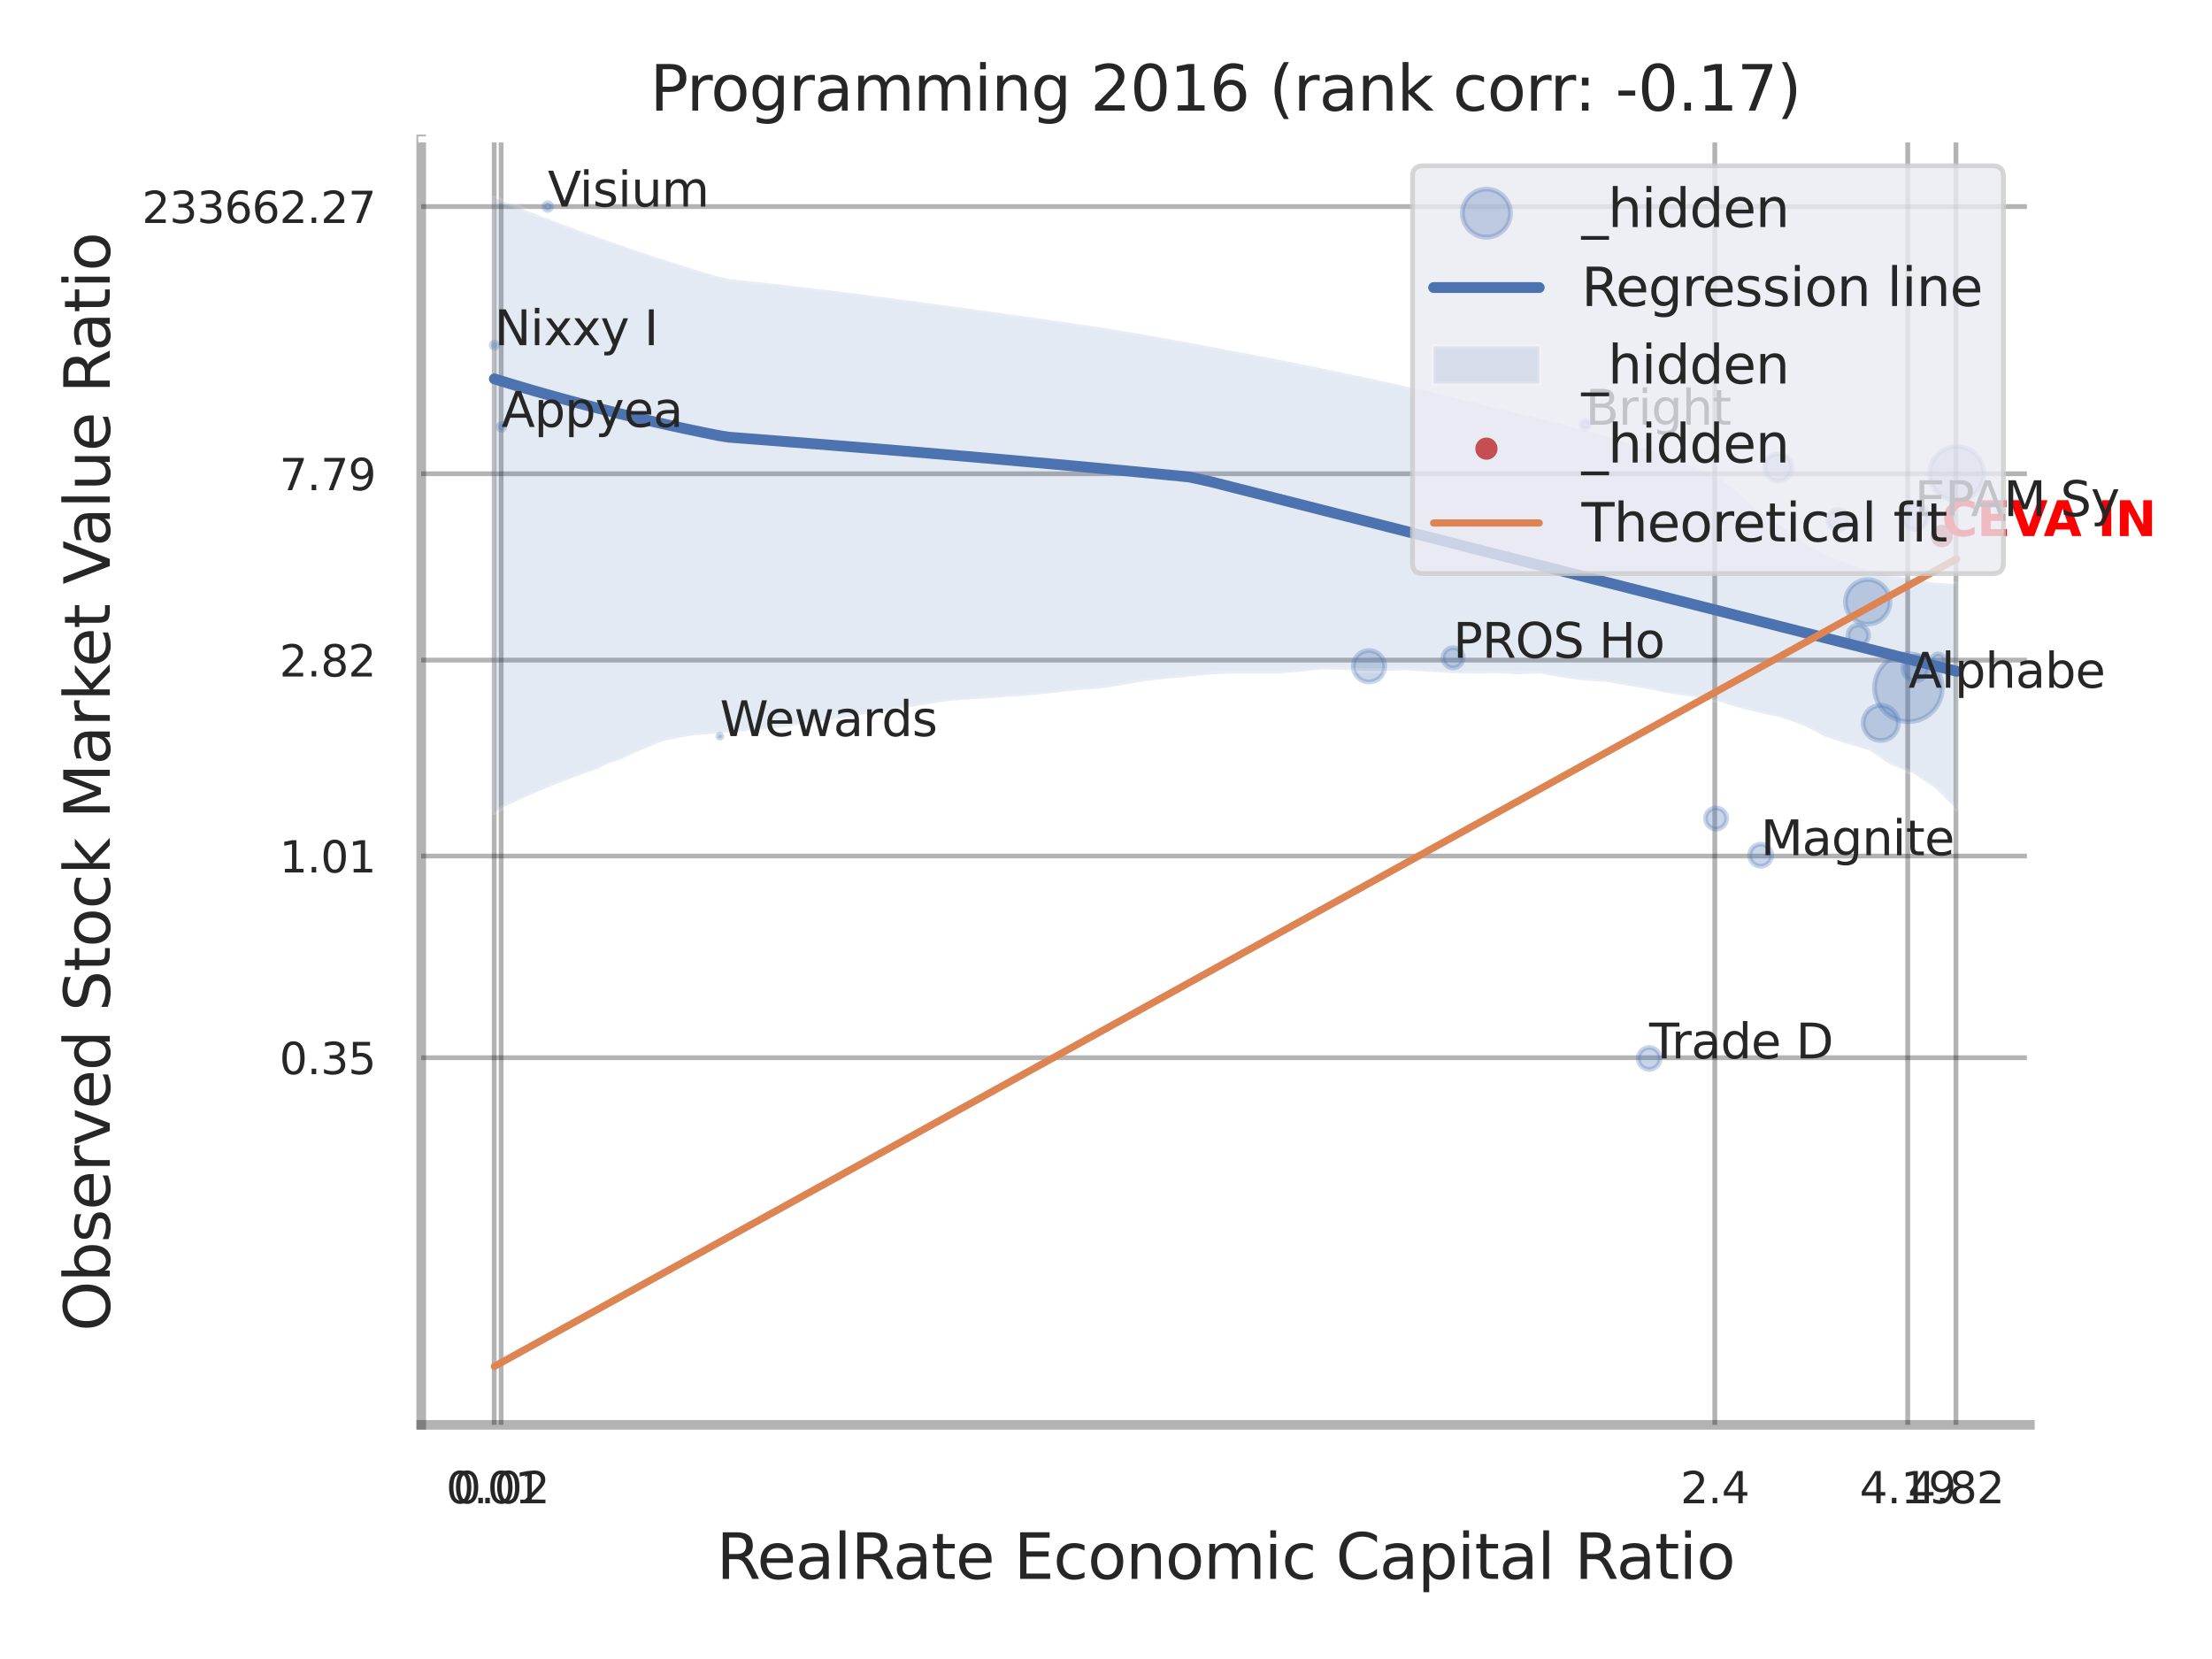 <?xml version="1.0" encoding="utf-8" standalone="no"?>
<!DOCTYPE svg PUBLIC "-//W3C//DTD SVG 1.1//EN"
  "http://www.w3.org/Graphics/SVG/1.1/DTD/svg11.dtd">
<svg xmlns:xlink="http://www.w3.org/1999/xlink" width="460.8pt" height="345.6pt" viewBox="0 0 460.8 345.6" xmlns="http://www.w3.org/2000/svg" version="1.1">
 <defs>
  <style type="text/css">*{stroke-linejoin: round; stroke-linecap: butt}</style>
 </defs>
 <g id="figure_1">
  <g id="patch_1">
   <path d="M 0 345.6 
L 460.8 345.6 
L 460.8 0 
L 0 0 
z
" style="fill: #ffffff"/>
  </g>
  <g id="axes_1">
   <g id="patch_2">
    <path d="M 87.75 296.82 
L 422.86 296.82 
L 422.86 29.04 
L 87.75 29.04 
z
" style="fill: #ffffff"/>
   </g>
   <g id="matplotlib.axis_1">
    <g id="xtick_1">
     <g id="line2d_1">
      <path d="M 102.954 296.82 
L 102.954 29.04 
" clip-path="url(#p9617982e9f)" style="fill: none; stroke: #000000; stroke-opacity: 0.3; stroke-linecap: round"/>
     </g>
     <g id="text_1">
      <!-- 0.01 -->
      <g style="fill: #262626" transform="translate(92.935 313.159) scale(0.09 -0.09)">
       <defs>
        <path id="DejaVuSans-30" d="M 2034 4250 
Q 1547 4250 1301 3770 
Q 1056 3291 1056 2328 
Q 1056 1369 1301 889 
Q 1547 409 2034 409 
Q 2525 409 2770 889 
Q 3016 1369 3016 2328 
Q 3016 3291 2770 3770 
Q 2525 4250 2034 4250 
z
M 2034 4750 
Q 2819 4750 3233 4129 
Q 3647 3509 3647 2328 
Q 3647 1150 3233 529 
Q 2819 -91 2034 -91 
Q 1250 -91 836 529 
Q 422 1150 422 2328 
Q 422 3509 836 4129 
Q 1250 4750 2034 4750 
z
" transform="scale(0.016)"/>
        <path id="DejaVuSans-2e" d="M 684 794 
L 1344 794 
L 1344 0 
L 684 0 
L 684 794 
z
" transform="scale(0.016)"/>
        <path id="DejaVuSans-31" d="M 794 531 
L 1825 531 
L 1825 4091 
L 703 3866 
L 703 4441 
L 1819 4666 
L 2450 4666 
L 2450 531 
L 3481 531 
L 3481 0 
L 794 0 
L 794 531 
z
" transform="scale(0.016)"/>
       </defs>
       <use xlink:href="#DejaVuSans-30"/>
       <use xlink:href="#DejaVuSans-2e" transform="translate(63.623 0)"/>
       <use xlink:href="#DejaVuSans-30" transform="translate(95.41 0)"/>
       <use xlink:href="#DejaVuSans-31" transform="translate(159.033 0)"/>
      </g>
     </g>
    </g>
    <g id="xtick_2">
     <g id="line2d_2">
      <path d="M 104.396 296.82 
L 104.396 29.04 
" clip-path="url(#p9617982e9f)" style="fill: none; stroke: #000000; stroke-opacity: 0.3; stroke-linecap: round"/>
     </g>
     <g id="text_2">
      <!-- 0.02 -->
      <g style="fill: #262626" transform="translate(94.376 313.159) scale(0.09 -0.09)">
       <defs>
        <path id="DejaVuSans-32" d="M 1228 531 
L 3431 531 
L 3431 0 
L 469 0 
L 469 531 
Q 828 903 1448 1529 
Q 2069 2156 2228 2338 
Q 2531 2678 2651 2914 
Q 2772 3150 2772 3378 
Q 2772 3750 2511 3984 
Q 2250 4219 1831 4219 
Q 1534 4219 1204 4116 
Q 875 4013 500 3803 
L 500 4441 
Q 881 4594 1212 4672 
Q 1544 4750 1819 4750 
Q 2544 4750 2975 4387 
Q 3406 4025 3406 3419 
Q 3406 3131 3298 2873 
Q 3191 2616 2906 2266 
Q 2828 2175 2409 1742 
Q 1991 1309 1228 531 
z
" transform="scale(0.016)"/>
       </defs>
       <use xlink:href="#DejaVuSans-30"/>
       <use xlink:href="#DejaVuSans-2e" transform="translate(63.623 0)"/>
       <use xlink:href="#DejaVuSans-30" transform="translate(95.41 0)"/>
       <use xlink:href="#DejaVuSans-32" transform="translate(159.033 0)"/>
      </g>
     </g>
    </g>
    <g id="xtick_3">
     <g id="line2d_3">
      <path d="M 357.223 296.82 
L 357.223 29.04 
" clip-path="url(#p9617982e9f)" style="fill: none; stroke: #000000; stroke-opacity: 0.3; stroke-linecap: round"/>
     </g>
     <g id="text_3">
      <!-- 2.4 -->
      <g style="fill: #262626" transform="translate(350.067 313.159) scale(0.09 -0.09)">
       <defs>
        <path id="DejaVuSans-34" d="M 2419 4116 
L 825 1625 
L 2419 1625 
L 2419 4116 
z
M 2253 4666 
L 3047 4666 
L 3047 1625 
L 3713 1625 
L 3713 1100 
L 3047 1100 
L 3047 0 
L 2419 0 
L 2419 1100 
L 313 1100 
L 313 1709 
L 2253 4666 
z
" transform="scale(0.016)"/>
       </defs>
       <use xlink:href="#DejaVuSans-32"/>
       <use xlink:href="#DejaVuSans-2e" transform="translate(63.623 0)"/>
       <use xlink:href="#DejaVuSans-34" transform="translate(95.41 0)"/>
      </g>
     </g>
    </g>
    <g id="xtick_4">
     <g id="line2d_4">
      <path d="M 397.414 296.82 
L 397.414 29.04 
" clip-path="url(#p9617982e9f)" style="fill: none; stroke: #000000; stroke-opacity: 0.3; stroke-linecap: round"/>
     </g>
     <g id="text_4">
      <!-- 4.19 -->
      <g style="fill: #262626" transform="translate(387.394 313.159) scale(0.09 -0.09)">
       <defs>
        <path id="DejaVuSans-39" d="M 703 97 
L 703 672 
Q 941 559 1184 500 
Q 1428 441 1663 441 
Q 2288 441 2617 861 
Q 2947 1281 2994 2138 
Q 2813 1869 2534 1725 
Q 2256 1581 1919 1581 
Q 1219 1581 811 2004 
Q 403 2428 403 3163 
Q 403 3881 828 4315 
Q 1253 4750 1959 4750 
Q 2769 4750 3195 4129 
Q 3622 3509 3622 2328 
Q 3622 1225 3098 567 
Q 2575 -91 1691 -91 
Q 1453 -91 1209 -44 
Q 966 3 703 97 
z
M 1959 2075 
Q 2384 2075 2632 2365 
Q 2881 2656 2881 3163 
Q 2881 3666 2632 3958 
Q 2384 4250 1959 4250 
Q 1534 4250 1286 3958 
Q 1038 3666 1038 3163 
Q 1038 2656 1286 2365 
Q 1534 2075 1959 2075 
z
" transform="scale(0.016)"/>
       </defs>
       <use xlink:href="#DejaVuSans-34"/>
       <use xlink:href="#DejaVuSans-2e" transform="translate(63.623 0)"/>
       <use xlink:href="#DejaVuSans-31" transform="translate(95.41 0)"/>
       <use xlink:href="#DejaVuSans-39" transform="translate(159.033 0)"/>
      </g>
     </g>
    </g>
    <g id="xtick_5">
     <g id="line2d_5">
      <path d="M 407.462 296.82 
L 407.462 29.04 
" clip-path="url(#p9617982e9f)" style="fill: none; stroke: #000000; stroke-opacity: 0.3; stroke-linecap: round"/>
     </g>
     <g id="text_5">
      <!-- 4.82 -->
      <g style="fill: #262626" transform="translate(397.442 313.159) scale(0.09 -0.09)">
       <defs>
        <path id="DejaVuSans-38" d="M 2034 2216 
Q 1584 2216 1326 1975 
Q 1069 1734 1069 1313 
Q 1069 891 1326 650 
Q 1584 409 2034 409 
Q 2484 409 2743 651 
Q 3003 894 3003 1313 
Q 3003 1734 2745 1975 
Q 2488 2216 2034 2216 
z
M 1403 2484 
Q 997 2584 770 2862 
Q 544 3141 544 3541 
Q 544 4100 942 4425 
Q 1341 4750 2034 4750 
Q 2731 4750 3128 4425 
Q 3525 4100 3525 3541 
Q 3525 3141 3298 2862 
Q 3072 2584 2669 2484 
Q 3125 2378 3379 2068 
Q 3634 1759 3634 1313 
Q 3634 634 3220 271 
Q 2806 -91 2034 -91 
Q 1263 -91 848 271 
Q 434 634 434 1313 
Q 434 1759 690 2068 
Q 947 2378 1403 2484 
z
M 1172 3481 
Q 1172 3119 1398 2916 
Q 1625 2713 2034 2713 
Q 2441 2713 2670 2916 
Q 2900 3119 2900 3481 
Q 2900 3844 2670 4047 
Q 2441 4250 2034 4250 
Q 1625 4250 1398 4047 
Q 1172 3844 1172 3481 
z
" transform="scale(0.016)"/>
       </defs>
       <use xlink:href="#DejaVuSans-34"/>
       <use xlink:href="#DejaVuSans-2e" transform="translate(63.623 0)"/>
       <use xlink:href="#DejaVuSans-38" transform="translate(95.41 0)"/>
       <use xlink:href="#DejaVuSans-32" transform="translate(159.033 0)"/>
      </g>
     </g>
    </g>
    <g id="xtick_6"/>
    <g id="xtick_7"/>
    <g id="text_6">
     <!-- RealRate Economic Capital Ratio -->
     <g style="fill: #262626" transform="translate(149.251 328.908) scale(0.13 -0.13)">
      <defs>
       <path id="DejaVuSans-52" d="M 2841 2188 
Q 3044 2119 3236 1894 
Q 3428 1669 3622 1275 
L 4263 0 
L 3584 0 
L 2988 1197 
Q 2756 1666 2539 1819 
Q 2322 1972 1947 1972 
L 1259 1972 
L 1259 0 
L 628 0 
L 628 4666 
L 2053 4666 
Q 2853 4666 3247 4331 
Q 3641 3997 3641 3322 
Q 3641 2881 3436 2590 
Q 3231 2300 2841 2188 
z
M 1259 4147 
L 1259 2491 
L 2053 2491 
Q 2509 2491 2742 2702 
Q 2975 2913 2975 3322 
Q 2975 3731 2742 3939 
Q 2509 4147 2053 4147 
L 1259 4147 
z
" transform="scale(0.016)"/>
       <path id="DejaVuSans-65" d="M 3597 1894 
L 3597 1613 
L 953 1613 
Q 991 1019 1311 708 
Q 1631 397 2203 397 
Q 2534 397 2845 478 
Q 3156 559 3463 722 
L 3463 178 
Q 3153 47 2828 -22 
Q 2503 -91 2169 -91 
Q 1331 -91 842 396 
Q 353 884 353 1716 
Q 353 2575 817 3079 
Q 1281 3584 2069 3584 
Q 2775 3584 3186 3129 
Q 3597 2675 3597 1894 
z
M 3022 2063 
Q 3016 2534 2758 2815 
Q 2500 3097 2075 3097 
Q 1594 3097 1305 2825 
Q 1016 2553 972 2059 
L 3022 2063 
z
" transform="scale(0.016)"/>
       <path id="DejaVuSans-61" d="M 2194 1759 
Q 1497 1759 1228 1600 
Q 959 1441 959 1056 
Q 959 750 1161 570 
Q 1363 391 1709 391 
Q 2188 391 2477 730 
Q 2766 1069 2766 1631 
L 2766 1759 
L 2194 1759 
z
M 3341 1997 
L 3341 0 
L 2766 0 
L 2766 531 
Q 2569 213 2275 61 
Q 1981 -91 1556 -91 
Q 1019 -91 701 211 
Q 384 513 384 1019 
Q 384 1609 779 1909 
Q 1175 2209 1959 2209 
L 2766 2209 
L 2766 2266 
Q 2766 2663 2505 2880 
Q 2244 3097 1772 3097 
Q 1472 3097 1187 3025 
Q 903 2953 641 2809 
L 641 3341 
Q 956 3463 1253 3523 
Q 1550 3584 1831 3584 
Q 2591 3584 2966 3190 
Q 3341 2797 3341 1997 
z
" transform="scale(0.016)"/>
       <path id="DejaVuSans-6c" d="M 603 4863 
L 1178 4863 
L 1178 0 
L 603 0 
L 603 4863 
z
" transform="scale(0.016)"/>
       <path id="DejaVuSans-74" d="M 1172 4494 
L 1172 3500 
L 2356 3500 
L 2356 3053 
L 1172 3053 
L 1172 1153 
Q 1172 725 1289 603 
Q 1406 481 1766 481 
L 2356 481 
L 2356 0 
L 1766 0 
Q 1100 0 847 248 
Q 594 497 594 1153 
L 594 3053 
L 172 3053 
L 172 3500 
L 594 3500 
L 594 4494 
L 1172 4494 
z
" transform="scale(0.016)"/>
       <path id="DejaVuSans-20" transform="scale(0.016)"/>
       <path id="DejaVuSans-45" d="M 628 4666 
L 3578 4666 
L 3578 4134 
L 1259 4134 
L 1259 2753 
L 3481 2753 
L 3481 2222 
L 1259 2222 
L 1259 531 
L 3634 531 
L 3634 0 
L 628 0 
L 628 4666 
z
" transform="scale(0.016)"/>
       <path id="DejaVuSans-63" d="M 3122 3366 
L 3122 2828 
Q 2878 2963 2633 3030 
Q 2388 3097 2138 3097 
Q 1578 3097 1268 2742 
Q 959 2388 959 1747 
Q 959 1106 1268 751 
Q 1578 397 2138 397 
Q 2388 397 2633 464 
Q 2878 531 3122 666 
L 3122 134 
Q 2881 22 2623 -34 
Q 2366 -91 2075 -91 
Q 1284 -91 818 406 
Q 353 903 353 1747 
Q 353 2603 823 3093 
Q 1294 3584 2113 3584 
Q 2378 3584 2631 3529 
Q 2884 3475 3122 3366 
z
" transform="scale(0.016)"/>
       <path id="DejaVuSans-6f" d="M 1959 3097 
Q 1497 3097 1228 2736 
Q 959 2375 959 1747 
Q 959 1119 1226 758 
Q 1494 397 1959 397 
Q 2419 397 2687 759 
Q 2956 1122 2956 1747 
Q 2956 2369 2687 2733 
Q 2419 3097 1959 3097 
z
M 1959 3584 
Q 2709 3584 3137 3096 
Q 3566 2609 3566 1747 
Q 3566 888 3137 398 
Q 2709 -91 1959 -91 
Q 1206 -91 779 398 
Q 353 888 353 1747 
Q 353 2609 779 3096 
Q 1206 3584 1959 3584 
z
" transform="scale(0.016)"/>
       <path id="DejaVuSans-6e" d="M 3513 2113 
L 3513 0 
L 2938 0 
L 2938 2094 
Q 2938 2591 2744 2837 
Q 2550 3084 2163 3084 
Q 1697 3084 1428 2787 
Q 1159 2491 1159 1978 
L 1159 0 
L 581 0 
L 581 3500 
L 1159 3500 
L 1159 2956 
Q 1366 3272 1645 3428 
Q 1925 3584 2291 3584 
Q 2894 3584 3203 3211 
Q 3513 2838 3513 2113 
z
" transform="scale(0.016)"/>
       <path id="DejaVuSans-6d" d="M 3328 2828 
Q 3544 3216 3844 3400 
Q 4144 3584 4550 3584 
Q 5097 3584 5394 3201 
Q 5691 2819 5691 2113 
L 5691 0 
L 5113 0 
L 5113 2094 
Q 5113 2597 4934 2840 
Q 4756 3084 4391 3084 
Q 3944 3084 3684 2787 
Q 3425 2491 3425 1978 
L 3425 0 
L 2847 0 
L 2847 2094 
Q 2847 2600 2669 2842 
Q 2491 3084 2119 3084 
Q 1678 3084 1418 2786 
Q 1159 2488 1159 1978 
L 1159 0 
L 581 0 
L 581 3500 
L 1159 3500 
L 1159 2956 
Q 1356 3278 1631 3431 
Q 1906 3584 2284 3584 
Q 2666 3584 2933 3390 
Q 3200 3197 3328 2828 
z
" transform="scale(0.016)"/>
       <path id="DejaVuSans-69" d="M 603 3500 
L 1178 3500 
L 1178 0 
L 603 0 
L 603 3500 
z
M 603 4863 
L 1178 4863 
L 1178 4134 
L 603 4134 
L 603 4863 
z
" transform="scale(0.016)"/>
       <path id="DejaVuSans-43" d="M 4122 4306 
L 4122 3641 
Q 3803 3938 3442 4084 
Q 3081 4231 2675 4231 
Q 1875 4231 1450 3742 
Q 1025 3253 1025 2328 
Q 1025 1406 1450 917 
Q 1875 428 2675 428 
Q 3081 428 3442 575 
Q 3803 722 4122 1019 
L 4122 359 
Q 3791 134 3420 21 
Q 3050 -91 2638 -91 
Q 1578 -91 968 557 
Q 359 1206 359 2328 
Q 359 3453 968 4101 
Q 1578 4750 2638 4750 
Q 3056 4750 3426 4639 
Q 3797 4528 4122 4306 
z
" transform="scale(0.016)"/>
       <path id="DejaVuSans-70" d="M 1159 525 
L 1159 -1331 
L 581 -1331 
L 581 3500 
L 1159 3500 
L 1159 2969 
Q 1341 3281 1617 3432 
Q 1894 3584 2278 3584 
Q 2916 3584 3314 3078 
Q 3713 2572 3713 1747 
Q 3713 922 3314 415 
Q 2916 -91 2278 -91 
Q 1894 -91 1617 61 
Q 1341 213 1159 525 
z
M 3116 1747 
Q 3116 2381 2855 2742 
Q 2594 3103 2138 3103 
Q 1681 3103 1420 2742 
Q 1159 2381 1159 1747 
Q 1159 1113 1420 752 
Q 1681 391 2138 391 
Q 2594 391 2855 752 
Q 3116 1113 3116 1747 
z
" transform="scale(0.016)"/>
      </defs>
      <use xlink:href="#DejaVuSans-52"/>
      <use xlink:href="#DejaVuSans-65" transform="translate(64.982 0)"/>
      <use xlink:href="#DejaVuSans-61" transform="translate(126.506 0)"/>
      <use xlink:href="#DejaVuSans-6c" transform="translate(187.785 0)"/>
      <use xlink:href="#DejaVuSans-52" transform="translate(215.568 0)"/>
      <use xlink:href="#DejaVuSans-61" transform="translate(282.801 0)"/>
      <use xlink:href="#DejaVuSans-74" transform="translate(344.08 0)"/>
      <use xlink:href="#DejaVuSans-65" transform="translate(383.289 0)"/>
      <use xlink:href="#DejaVuSans-20" transform="translate(444.812 0)"/>
      <use xlink:href="#DejaVuSans-45" transform="translate(476.6 0)"/>
      <use xlink:href="#DejaVuSans-63" transform="translate(539.783 0)"/>
      <use xlink:href="#DejaVuSans-6f" transform="translate(594.764 0)"/>
      <use xlink:href="#DejaVuSans-6e" transform="translate(655.945 0)"/>
      <use xlink:href="#DejaVuSans-6f" transform="translate(719.324 0)"/>
      <use xlink:href="#DejaVuSans-6d" transform="translate(780.506 0)"/>
      <use xlink:href="#DejaVuSans-69" transform="translate(877.918 0)"/>
      <use xlink:href="#DejaVuSans-63" transform="translate(905.701 0)"/>
      <use xlink:href="#DejaVuSans-20" transform="translate(960.682 0)"/>
      <use xlink:href="#DejaVuSans-43" transform="translate(992.469 0)"/>
      <use xlink:href="#DejaVuSans-61" transform="translate(1062.293 0)"/>
      <use xlink:href="#DejaVuSans-70" transform="translate(1123.572 0)"/>
      <use xlink:href="#DejaVuSans-69" transform="translate(1187.049 0)"/>
      <use xlink:href="#DejaVuSans-74" transform="translate(1214.832 0)"/>
      <use xlink:href="#DejaVuSans-61" transform="translate(1254.041 0)"/>
      <use xlink:href="#DejaVuSans-6c" transform="translate(1315.32 0)"/>
      <use xlink:href="#DejaVuSans-20" transform="translate(1343.104 0)"/>
      <use xlink:href="#DejaVuSans-52" transform="translate(1374.891 0)"/>
      <use xlink:href="#DejaVuSans-61" transform="translate(1442.123 0)"/>
      <use xlink:href="#DejaVuSans-74" transform="translate(1503.402 0)"/>
      <use xlink:href="#DejaVuSans-69" transform="translate(1542.611 0)"/>
      <use xlink:href="#DejaVuSans-6f" transform="translate(1570.395 0)"/>
     </g>
    </g>
   </g>
   <g id="matplotlib.axis_2">
    <g id="ytick_1">
     <g id="line2d_6">
      <path d="M 87.75 220.343 
L 422.86 220.343 
" clip-path="url(#p9617982e9f)" style="fill: none; stroke: #000000; stroke-opacity: 0.3; stroke-linecap: round"/>
     </g>
     <g id="text_7">
      <!-- 0.35 -->
      <g style="fill: #262626" transform="translate(58.211 223.762) scale(0.09 -0.09)">
       <defs>
        <path id="DejaVuSans-33" d="M 2597 2516 
Q 3050 2419 3304 2112 
Q 3559 1806 3559 1356 
Q 3559 666 3084 287 
Q 2609 -91 1734 -91 
Q 1441 -91 1130 -33 
Q 819 25 488 141 
L 488 750 
Q 750 597 1062 519 
Q 1375 441 1716 441 
Q 2309 441 2620 675 
Q 2931 909 2931 1356 
Q 2931 1769 2642 2001 
Q 2353 2234 1838 2234 
L 1294 2234 
L 1294 2753 
L 1863 2753 
Q 2328 2753 2575 2939 
Q 2822 3125 2822 3475 
Q 2822 3834 2567 4026 
Q 2313 4219 1838 4219 
Q 1578 4219 1281 4162 
Q 984 4106 628 3988 
L 628 4550 
Q 988 4650 1302 4700 
Q 1616 4750 1894 4750 
Q 2613 4750 3031 4423 
Q 3450 4097 3450 3541 
Q 3450 3153 3228 2886 
Q 3006 2619 2597 2516 
z
" transform="scale(0.016)"/>
        <path id="DejaVuSans-35" d="M 691 4666 
L 3169 4666 
L 3169 4134 
L 1269 4134 
L 1269 2991 
Q 1406 3038 1543 3061 
Q 1681 3084 1819 3084 
Q 2600 3084 3056 2656 
Q 3513 2228 3513 1497 
Q 3513 744 3044 326 
Q 2575 -91 1722 -91 
Q 1428 -91 1123 -41 
Q 819 9 494 109 
L 494 744 
Q 775 591 1075 516 
Q 1375 441 1709 441 
Q 2250 441 2565 725 
Q 2881 1009 2881 1497 
Q 2881 1984 2565 2268 
Q 2250 2553 1709 2553 
Q 1456 2553 1204 2497 
Q 953 2441 691 2322 
L 691 4666 
z
" transform="scale(0.016)"/>
       </defs>
       <use xlink:href="#DejaVuSans-30"/>
       <use xlink:href="#DejaVuSans-2e" transform="translate(63.623 0)"/>
       <use xlink:href="#DejaVuSans-33" transform="translate(95.41 0)"/>
       <use xlink:href="#DejaVuSans-35" transform="translate(159.033 0)"/>
      </g>
     </g>
    </g>
    <g id="ytick_2">
     <g id="line2d_7">
      <path d="M 87.75 178.331 
L 422.86 178.331 
" clip-path="url(#p9617982e9f)" style="fill: none; stroke: #000000; stroke-opacity: 0.3; stroke-linecap: round"/>
     </g>
     <g id="text_8">
      <!-- 1.01 -->
      <g style="fill: #262626" transform="translate(58.211 181.75) scale(0.09 -0.09)">
       <use xlink:href="#DejaVuSans-31"/>
       <use xlink:href="#DejaVuSans-2e" transform="translate(63.623 0)"/>
       <use xlink:href="#DejaVuSans-30" transform="translate(95.41 0)"/>
       <use xlink:href="#DejaVuSans-31" transform="translate(159.033 0)"/>
      </g>
     </g>
    </g>
    <g id="ytick_3">
     <g id="line2d_8">
      <path d="M 87.75 137.509 
L 422.86 137.509 
" clip-path="url(#p9617982e9f)" style="fill: none; stroke: #000000; stroke-opacity: 0.3; stroke-linecap: round"/>
     </g>
     <g id="text_9">
      <!-- 2.82 -->
      <g style="fill: #262626" transform="translate(58.211 140.928) scale(0.09 -0.09)">
       <use xlink:href="#DejaVuSans-32"/>
       <use xlink:href="#DejaVuSans-2e" transform="translate(63.623 0)"/>
       <use xlink:href="#DejaVuSans-38" transform="translate(95.41 0)"/>
       <use xlink:href="#DejaVuSans-32" transform="translate(159.033 0)"/>
      </g>
     </g>
    </g>
    <g id="ytick_4">
     <g id="line2d_9">
      <path d="M 87.75 98.695 
L 422.86 98.695 
" clip-path="url(#p9617982e9f)" style="fill: none; stroke: #000000; stroke-opacity: 0.3; stroke-linecap: round"/>
     </g>
     <g id="text_10">
      <!-- 7.79 -->
      <g style="fill: #262626" transform="translate(58.211 102.115) scale(0.09 -0.09)">
       <defs>
        <path id="DejaVuSans-37" d="M 525 4666 
L 3525 4666 
L 3525 4397 
L 1831 0 
L 1172 0 
L 2766 4134 
L 525 4134 
L 525 4666 
z
" transform="scale(0.016)"/>
       </defs>
       <use xlink:href="#DejaVuSans-37"/>
       <use xlink:href="#DejaVuSans-2e" transform="translate(63.623 0)"/>
       <use xlink:href="#DejaVuSans-37" transform="translate(95.41 0)"/>
       <use xlink:href="#DejaVuSans-39" transform="translate(159.033 0)"/>
      </g>
     </g>
    </g>
    <g id="ytick_5">
     <g id="line2d_10">
      <path d="M 87.75 43.031 
L 422.86 43.031 
" clip-path="url(#p9617982e9f)" style="fill: none; stroke: #000000; stroke-opacity: 0.3; stroke-linecap: round"/>
     </g>
     <g id="text_11">
      <!-- 233662.27 -->
      <g style="fill: #262626" transform="translate(29.58 46.45) scale(0.09 -0.09)">
       <defs>
        <path id="DejaVuSans-36" d="M 2113 2584 
Q 1688 2584 1439 2293 
Q 1191 2003 1191 1497 
Q 1191 994 1439 701 
Q 1688 409 2113 409 
Q 2538 409 2786 701 
Q 3034 994 3034 1497 
Q 3034 2003 2786 2293 
Q 2538 2584 2113 2584 
z
M 3366 4563 
L 3366 3988 
Q 3128 4100 2886 4159 
Q 2644 4219 2406 4219 
Q 1781 4219 1451 3797 
Q 1122 3375 1075 2522 
Q 1259 2794 1537 2939 
Q 1816 3084 2150 3084 
Q 2853 3084 3261 2657 
Q 3669 2231 3669 1497 
Q 3669 778 3244 343 
Q 2819 -91 2113 -91 
Q 1303 -91 875 529 
Q 447 1150 447 2328 
Q 447 3434 972 4092 
Q 1497 4750 2381 4750 
Q 2619 4750 2861 4703 
Q 3103 4656 3366 4563 
z
" transform="scale(0.016)"/>
       </defs>
       <use xlink:href="#DejaVuSans-32"/>
       <use xlink:href="#DejaVuSans-33" transform="translate(63.623 0)"/>
       <use xlink:href="#DejaVuSans-33" transform="translate(127.246 0)"/>
       <use xlink:href="#DejaVuSans-36" transform="translate(190.869 0)"/>
       <use xlink:href="#DejaVuSans-36" transform="translate(254.492 0)"/>
       <use xlink:href="#DejaVuSans-32" transform="translate(318.115 0)"/>
       <use xlink:href="#DejaVuSans-2e" transform="translate(381.738 0)"/>
       <use xlink:href="#DejaVuSans-32" transform="translate(413.525 0)"/>
       <use xlink:href="#DejaVuSans-37" transform="translate(477.148 0)"/>
      </g>
     </g>
    </g>
    <g id="ytick_6"/>
    <g id="ytick_7"/>
    <g id="ytick_8"/>
    <g id="ytick_9"/>
    <g id="text_12">
     <!-- Observed Stock Market Value Ratio -->
     <g style="fill: #262626" transform="translate(22.876 277.332) rotate(-90) scale(0.13 -0.13)">
      <defs>
       <path id="DejaVuSans-4f" d="M 2522 4238 
Q 1834 4238 1429 3725 
Q 1025 3213 1025 2328 
Q 1025 1447 1429 934 
Q 1834 422 2522 422 
Q 3209 422 3611 934 
Q 4013 1447 4013 2328 
Q 4013 3213 3611 3725 
Q 3209 4238 2522 4238 
z
M 2522 4750 
Q 3503 4750 4090 4092 
Q 4678 3434 4678 2328 
Q 4678 1225 4090 567 
Q 3503 -91 2522 -91 
Q 1538 -91 948 565 
Q 359 1222 359 2328 
Q 359 3434 948 4092 
Q 1538 4750 2522 4750 
z
" transform="scale(0.016)"/>
       <path id="DejaVuSans-62" d="M 3116 1747 
Q 3116 2381 2855 2742 
Q 2594 3103 2138 3103 
Q 1681 3103 1420 2742 
Q 1159 2381 1159 1747 
Q 1159 1113 1420 752 
Q 1681 391 2138 391 
Q 2594 391 2855 752 
Q 3116 1113 3116 1747 
z
M 1159 2969 
Q 1341 3281 1617 3432 
Q 1894 3584 2278 3584 
Q 2916 3584 3314 3078 
Q 3713 2572 3713 1747 
Q 3713 922 3314 415 
Q 2916 -91 2278 -91 
Q 1894 -91 1617 61 
Q 1341 213 1159 525 
L 1159 0 
L 581 0 
L 581 4863 
L 1159 4863 
L 1159 2969 
z
" transform="scale(0.016)"/>
       <path id="DejaVuSans-73" d="M 2834 3397 
L 2834 2853 
Q 2591 2978 2328 3040 
Q 2066 3103 1784 3103 
Q 1356 3103 1142 2972 
Q 928 2841 928 2578 
Q 928 2378 1081 2264 
Q 1234 2150 1697 2047 
L 1894 2003 
Q 2506 1872 2764 1633 
Q 3022 1394 3022 966 
Q 3022 478 2636 193 
Q 2250 -91 1575 -91 
Q 1294 -91 989 -36 
Q 684 19 347 128 
L 347 722 
Q 666 556 975 473 
Q 1284 391 1588 391 
Q 1994 391 2212 530 
Q 2431 669 2431 922 
Q 2431 1156 2273 1281 
Q 2116 1406 1581 1522 
L 1381 1569 
Q 847 1681 609 1914 
Q 372 2147 372 2553 
Q 372 3047 722 3315 
Q 1072 3584 1716 3584 
Q 2034 3584 2315 3537 
Q 2597 3491 2834 3397 
z
" transform="scale(0.016)"/>
       <path id="DejaVuSans-72" d="M 2631 2963 
Q 2534 3019 2420 3045 
Q 2306 3072 2169 3072 
Q 1681 3072 1420 2755 
Q 1159 2438 1159 1844 
L 1159 0 
L 581 0 
L 581 3500 
L 1159 3500 
L 1159 2956 
Q 1341 3275 1631 3429 
Q 1922 3584 2338 3584 
Q 2397 3584 2469 3576 
Q 2541 3569 2628 3553 
L 2631 2963 
z
" transform="scale(0.016)"/>
       <path id="DejaVuSans-76" d="M 191 3500 
L 800 3500 
L 1894 563 
L 2988 3500 
L 3597 3500 
L 2284 0 
L 1503 0 
L 191 3500 
z
" transform="scale(0.016)"/>
       <path id="DejaVuSans-64" d="M 2906 2969 
L 2906 4863 
L 3481 4863 
L 3481 0 
L 2906 0 
L 2906 525 
Q 2725 213 2448 61 
Q 2172 -91 1784 -91 
Q 1150 -91 751 415 
Q 353 922 353 1747 
Q 353 2572 751 3078 
Q 1150 3584 1784 3584 
Q 2172 3584 2448 3432 
Q 2725 3281 2906 2969 
z
M 947 1747 
Q 947 1113 1208 752 
Q 1469 391 1925 391 
Q 2381 391 2643 752 
Q 2906 1113 2906 1747 
Q 2906 2381 2643 2742 
Q 2381 3103 1925 3103 
Q 1469 3103 1208 2742 
Q 947 2381 947 1747 
z
" transform="scale(0.016)"/>
       <path id="DejaVuSans-53" d="M 3425 4513 
L 3425 3897 
Q 3066 4069 2747 4153 
Q 2428 4238 2131 4238 
Q 1616 4238 1336 4038 
Q 1056 3838 1056 3469 
Q 1056 3159 1242 3001 
Q 1428 2844 1947 2747 
L 2328 2669 
Q 3034 2534 3370 2195 
Q 3706 1856 3706 1288 
Q 3706 609 3251 259 
Q 2797 -91 1919 -91 
Q 1588 -91 1214 -16 
Q 841 59 441 206 
L 441 856 
Q 825 641 1194 531 
Q 1563 422 1919 422 
Q 2459 422 2753 634 
Q 3047 847 3047 1241 
Q 3047 1584 2836 1778 
Q 2625 1972 2144 2069 
L 1759 2144 
Q 1053 2284 737 2584 
Q 422 2884 422 3419 
Q 422 4038 858 4394 
Q 1294 4750 2059 4750 
Q 2388 4750 2728 4690 
Q 3069 4631 3425 4513 
z
" transform="scale(0.016)"/>
       <path id="DejaVuSans-6b" d="M 581 4863 
L 1159 4863 
L 1159 1991 
L 2875 3500 
L 3609 3500 
L 1753 1863 
L 3688 0 
L 2938 0 
L 1159 1709 
L 1159 0 
L 581 0 
L 581 4863 
z
" transform="scale(0.016)"/>
       <path id="DejaVuSans-4d" d="M 628 4666 
L 1569 4666 
L 2759 1491 
L 3956 4666 
L 4897 4666 
L 4897 0 
L 4281 0 
L 4281 4097 
L 3078 897 
L 2444 897 
L 1241 4097 
L 1241 0 
L 628 0 
L 628 4666 
z
" transform="scale(0.016)"/>
       <path id="DejaVuSans-56" d="M 1831 0 
L 50 4666 
L 709 4666 
L 2188 738 
L 3669 4666 
L 4325 4666 
L 2547 0 
L 1831 0 
z
" transform="scale(0.016)"/>
       <path id="DejaVuSans-75" d="M 544 1381 
L 544 3500 
L 1119 3500 
L 1119 1403 
Q 1119 906 1312 657 
Q 1506 409 1894 409 
Q 2359 409 2629 706 
Q 2900 1003 2900 1516 
L 2900 3500 
L 3475 3500 
L 3475 0 
L 2900 0 
L 2900 538 
Q 2691 219 2414 64 
Q 2138 -91 1772 -91 
Q 1169 -91 856 284 
Q 544 659 544 1381 
z
M 1991 3584 
L 1991 3584 
z
" transform="scale(0.016)"/>
      </defs>
      <use xlink:href="#DejaVuSans-4f"/>
      <use xlink:href="#DejaVuSans-62" transform="translate(78.711 0)"/>
      <use xlink:href="#DejaVuSans-73" transform="translate(142.188 0)"/>
      <use xlink:href="#DejaVuSans-65" transform="translate(194.287 0)"/>
      <use xlink:href="#DejaVuSans-72" transform="translate(255.811 0)"/>
      <use xlink:href="#DejaVuSans-76" transform="translate(296.924 0)"/>
      <use xlink:href="#DejaVuSans-65" transform="translate(356.104 0)"/>
      <use xlink:href="#DejaVuSans-64" transform="translate(417.627 0)"/>
      <use xlink:href="#DejaVuSans-20" transform="translate(481.104 0)"/>
      <use xlink:href="#DejaVuSans-53" transform="translate(512.891 0)"/>
      <use xlink:href="#DejaVuSans-74" transform="translate(576.367 0)"/>
      <use xlink:href="#DejaVuSans-6f" transform="translate(615.576 0)"/>
      <use xlink:href="#DejaVuSans-63" transform="translate(676.758 0)"/>
      <use xlink:href="#DejaVuSans-6b" transform="translate(731.738 0)"/>
      <use xlink:href="#DejaVuSans-20" transform="translate(789.648 0)"/>
      <use xlink:href="#DejaVuSans-4d" transform="translate(821.436 0)"/>
      <use xlink:href="#DejaVuSans-61" transform="translate(907.715 0)"/>
      <use xlink:href="#DejaVuSans-72" transform="translate(968.994 0)"/>
      <use xlink:href="#DejaVuSans-6b" transform="translate(1010.107 0)"/>
      <use xlink:href="#DejaVuSans-65" transform="translate(1064.393 0)"/>
      <use xlink:href="#DejaVuSans-74" transform="translate(1125.916 0)"/>
      <use xlink:href="#DejaVuSans-20" transform="translate(1165.125 0)"/>
      <use xlink:href="#DejaVuSans-56" transform="translate(1196.912 0)"/>
      <use xlink:href="#DejaVuSans-61" transform="translate(1257.57 0)"/>
      <use xlink:href="#DejaVuSans-6c" transform="translate(1318.85 0)"/>
      <use xlink:href="#DejaVuSans-75" transform="translate(1346.633 0)"/>
      <use xlink:href="#DejaVuSans-65" transform="translate(1410.012 0)"/>
      <use xlink:href="#DejaVuSans-20" transform="translate(1471.535 0)"/>
      <use xlink:href="#DejaVuSans-52" transform="translate(1503.322 0)"/>
      <use xlink:href="#DejaVuSans-61" transform="translate(1570.555 0)"/>
      <use xlink:href="#DejaVuSans-74" transform="translate(1631.834 0)"/>
      <use xlink:href="#DejaVuSans-69" transform="translate(1671.043 0)"/>
      <use xlink:href="#DejaVuSans-6f" transform="translate(1698.826 0)"/>
     </g>
    </g>
   </g>
   <g id="PathCollection_1">
    <path d="M 403.766 138.94 
C 404.127 138.94 404.474 138.797 404.729 138.542 
C 404.984 138.286 405.127 137.94 405.127 137.579 
C 405.127 137.218 404.984 136.872 404.729 136.617 
C 404.474 136.361 404.127 136.218 403.766 136.218 
C 403.405 136.218 403.059 136.361 402.804 136.617 
C 402.548 136.872 402.405 137.218 402.405 137.579 
C 402.405 137.94 402.548 138.286 402.804 138.542 
C 403.059 138.797 403.405 138.94 403.766 138.94 
z
" clip-path="url(#p9617982e9f)" style="fill: #4c72b0; fill-opacity: 0.3; stroke: #4c72b0; stroke-opacity: 0.3"/>
    <path d="M 370.434 100.201 
C 371.185 100.201 371.906 99.903 372.438 99.371 
C 372.969 98.84 373.267 98.119 373.267 97.368 
C 373.267 96.616 372.969 95.896 372.438 95.364 
C 371.906 94.833 371.185 94.534 370.434 94.534 
C 369.683 94.534 368.962 94.833 368.43 95.364 
C 367.899 95.896 367.601 96.616 367.601 97.368 
C 367.601 98.119 367.899 98.84 368.43 99.371 
C 368.962 99.903 369.683 100.201 370.434 100.201 
z
" clip-path="url(#p9617982e9f)" style="fill: #4c72b0; fill-opacity: 0.3; stroke: #4c72b0; stroke-opacity: 0.3"/>
    <path d="M 285.184 142.07 
C 286.053 142.07 286.887 141.725 287.502 141.11 
C 288.116 140.496 288.462 139.662 288.462 138.793 
C 288.462 137.923 288.116 137.09 287.502 136.475 
C 286.887 135.86 286.053 135.515 285.184 135.515 
C 284.315 135.515 283.481 135.86 282.867 136.475 
C 282.252 137.09 281.907 137.923 281.907 138.793 
C 281.907 139.662 282.252 140.496 282.867 141.11 
C 283.481 141.725 284.315 142.07 285.184 142.07 
z
" clip-path="url(#p9617982e9f)" style="fill: #4c72b0; fill-opacity: 0.3; stroke: #4c72b0; stroke-opacity: 0.3"/>
    <path d="M 389.079 130.019 
C 390.309 130.019 391.489 129.53 392.36 128.66 
C 393.23 127.79 393.719 126.61 393.719 125.379 
C 393.719 124.149 393.23 122.968 392.36 122.098 
C 391.489 121.228 390.309 120.739 389.079 120.739 
C 387.848 120.739 386.668 121.228 385.798 122.098 
C 384.928 122.968 384.439 124.149 384.439 125.379 
C 384.439 126.61 384.928 127.79 385.798 128.66 
C 386.668 129.53 387.848 130.019 389.079 130.019 
z
" clip-path="url(#p9617982e9f)" style="fill: #4c72b0; fill-opacity: 0.3; stroke: #4c72b0; stroke-opacity: 0.3"/>
    <path d="M 114.104 43.824 
C 114.316 43.824 114.519 43.74 114.668 43.591 
C 114.818 43.441 114.902 43.238 114.902 43.027 
C 114.902 42.815 114.818 42.613 114.668 42.463 
C 114.519 42.313 114.316 42.229 114.104 42.229 
C 113.893 42.229 113.69 42.313 113.541 42.463 
C 113.391 42.613 113.307 42.815 113.307 43.027 
C 113.307 43.238 113.391 43.441 113.541 43.591 
C 113.69 43.74 113.893 43.824 114.104 43.824 
z
" clip-path="url(#p9617982e9f)" style="fill: #4c72b0; fill-opacity: 0.3; stroke: #4c72b0; stroke-opacity: 0.3"/>
    <path d="M 387.11 134.519 
C 387.682 134.519 388.23 134.292 388.634 133.888 
C 389.038 133.484 389.265 132.935 389.265 132.364 
C 389.265 131.793 389.038 131.245 388.634 130.841 
C 388.23 130.437 387.682 130.21 387.11 130.21 
C 386.539 130.21 385.991 130.437 385.587 130.841 
C 385.183 131.245 384.956 131.793 384.956 132.364 
C 384.956 132.935 385.183 133.484 385.587 133.888 
C 385.991 134.292 386.539 134.519 387.11 134.519 
z
" clip-path="url(#p9617982e9f)" style="fill: #4c72b0; fill-opacity: 0.3; stroke: #4c72b0; stroke-opacity: 0.3"/>
    <path d="M 399.016 141.849 
C 399.707 141.849 400.369 141.575 400.857 141.086 
C 401.346 140.598 401.62 139.936 401.62 139.245 
C 401.62 138.554 401.346 137.892 400.857 137.403 
C 400.369 136.915 399.707 136.641 399.016 136.641 
C 398.325 136.641 397.663 136.915 397.174 137.403 
C 396.686 137.892 396.412 138.554 396.412 139.245 
C 396.412 139.936 396.686 140.598 397.174 141.086 
C 397.663 141.575 398.325 141.849 399.016 141.849 
z
" clip-path="url(#p9617982e9f)" style="fill: #4c72b0; fill-opacity: 0.3; stroke: #4c72b0; stroke-opacity: 0.3"/>
    <path d="M 357.494 172.719 
C 358.078 172.719 358.639 172.487 359.052 172.074 
C 359.465 171.661 359.698 171.1 359.698 170.516 
C 359.698 169.931 359.465 169.371 359.052 168.958 
C 358.639 168.544 358.078 168.312 357.494 168.312 
C 356.91 168.312 356.349 168.544 355.936 168.958 
C 355.523 169.371 355.291 169.931 355.291 170.516 
C 355.291 171.1 355.523 171.661 355.936 172.074 
C 356.349 172.487 356.91 172.719 357.494 172.719 
z
" clip-path="url(#p9617982e9f)" style="fill: #4c72b0; fill-opacity: 0.3; stroke: #4c72b0; stroke-opacity: 0.3"/>
    <path d="M 404.496 113.485 
C 404.978 113.485 405.439 113.294 405.78 112.953 
C 406.12 112.613 406.311 112.151 406.311 111.67 
C 406.311 111.188 406.12 110.727 405.78 110.386 
C 405.439 110.046 404.978 109.855 404.496 109.855 
C 404.015 109.855 403.553 110.046 403.213 110.386 
C 402.872 110.727 402.681 111.188 402.681 111.67 
C 402.681 112.151 402.872 112.613 403.213 112.953 
C 403.553 113.294 404.015 113.485 404.496 113.485 
z
" clip-path="url(#p9617982e9f)" style="fill: #4c72b0; fill-opacity: 0.3; stroke: #4c72b0; stroke-opacity: 0.3"/>
    <path d="M 407.627 104.292 
C 409.124 104.292 410.559 103.698 411.617 102.64 
C 412.675 101.582 413.27 100.146 413.27 98.65 
C 413.27 97.154 412.675 95.719 411.617 94.66 
C 410.559 93.602 409.124 93.008 407.627 93.008 
C 406.131 93.008 404.696 93.602 403.638 94.66 
C 402.58 95.719 401.985 97.154 401.985 98.65 
C 401.985 100.146 402.58 101.582 403.638 102.64 
C 404.696 103.698 406.131 104.292 407.627 104.292 
z
" clip-path="url(#p9617982e9f)" style="fill: #4c72b0; fill-opacity: 0.3; stroke: #4c72b0; stroke-opacity: 0.3"/>
    <path d="M 382.91 110.485 
C 383.484 110.485 384.035 110.257 384.442 109.851 
C 384.848 109.445 385.076 108.893 385.076 108.319 
C 385.076 107.744 384.848 107.193 384.442 106.787 
C 384.035 106.38 383.484 106.152 382.91 106.152 
C 382.335 106.152 381.784 106.38 381.377 106.787 
C 380.971 107.193 380.743 107.744 380.743 108.319 
C 380.743 108.893 380.971 109.445 381.377 109.851 
C 381.784 110.257 382.335 110.485 382.91 110.485 
z
" clip-path="url(#p9617982e9f)" style="fill: #4c72b0; fill-opacity: 0.3; stroke: #4c72b0; stroke-opacity: 0.3"/>
    <path d="M 398.851 110.285 
C 399.586 110.285 400.291 109.992 400.811 109.472 
C 401.331 108.953 401.623 108.247 401.623 107.512 
C 401.623 106.777 401.331 106.071 400.811 105.551 
C 400.291 105.031 399.586 104.739 398.851 104.739 
C 398.115 104.739 397.41 105.031 396.89 105.551 
C 396.37 106.071 396.078 106.777 396.078 107.512 
C 396.078 108.247 396.37 108.953 396.89 109.472 
C 397.41 109.992 398.115 110.285 398.851 110.285 
z
" clip-path="url(#p9617982e9f)" style="fill: #4c72b0; fill-opacity: 0.3; stroke: #4c72b0; stroke-opacity: 0.3"/>
    <path d="M 302.712 139.139 
C 303.27 139.139 303.806 138.917 304.201 138.522 
C 304.596 138.127 304.818 137.591 304.818 137.033 
C 304.818 136.474 304.596 135.938 304.201 135.543 
C 303.806 135.148 303.27 134.926 302.712 134.926 
C 302.153 134.926 301.617 135.148 301.222 135.543 
C 300.827 135.938 300.605 136.474 300.605 137.033 
C 300.605 137.591 300.827 138.127 301.222 138.522 
C 301.617 138.917 302.153 139.139 302.712 139.139 
z
" clip-path="url(#p9617982e9f)" style="fill: #4c72b0; fill-opacity: 0.3; stroke: #4c72b0; stroke-opacity: 0.3"/>
    <path d="M 102.982 72.572 
C 103.159 72.572 103.328 72.502 103.452 72.377 
C 103.577 72.252 103.647 72.083 103.647 71.907 
C 103.647 71.731 103.577 71.562 103.452 71.437 
C 103.328 71.312 103.159 71.242 102.982 71.242 
C 102.806 71.242 102.637 71.312 102.512 71.437 
C 102.388 71.562 102.318 71.731 102.318 71.907 
C 102.318 72.083 102.388 72.252 102.512 72.377 
C 102.637 72.502 102.806 72.572 102.982 72.572 
z
" clip-path="url(#p9617982e9f)" style="fill: #4c72b0; fill-opacity: 0.3; stroke: #4c72b0; stroke-opacity: 0.3"/>
    <path d="M 330.264 89.361 
C 330.499 89.361 330.724 89.268 330.89 89.102 
C 331.056 88.936 331.149 88.711 331.149 88.476 
C 331.149 88.242 331.056 88.017 330.89 87.851 
C 330.724 87.685 330.499 87.592 330.264 87.592 
C 330.03 87.592 329.805 87.685 329.639 87.851 
C 329.473 88.017 329.38 88.242 329.38 88.476 
C 329.38 88.711 329.473 88.936 329.639 89.102 
C 329.805 89.268 330.03 89.361 330.264 89.361 
z
" clip-path="url(#p9617982e9f)" style="fill: #4c72b0; fill-opacity: 0.3; stroke: #4c72b0; stroke-opacity: 0.3"/>
    <path d="M 104.455 89.623 
C 104.637 89.623 104.813 89.551 104.942 89.422 
C 105.071 89.292 105.144 89.117 105.144 88.935 
C 105.144 88.752 105.071 88.577 104.942 88.448 
C 104.813 88.318 104.637 88.246 104.455 88.246 
C 104.272 88.246 104.097 88.318 103.968 88.448 
C 103.839 88.577 103.766 88.752 103.766 88.935 
C 103.766 89.117 103.839 89.292 103.968 89.422 
C 104.097 89.551 104.272 89.623 104.455 89.623 
z
" clip-path="url(#p9617982e9f)" style="fill: #4c72b0; fill-opacity: 0.3; stroke: #4c72b0; stroke-opacity: 0.3"/>
    <path d="M 366.779 180.46 
C 367.39 180.46 367.976 180.218 368.408 179.785 
C 368.841 179.353 369.083 178.767 369.083 178.156 
C 369.083 177.545 368.841 176.958 368.408 176.526 
C 367.976 176.094 367.39 175.851 366.779 175.851 
C 366.168 175.851 365.581 176.094 365.149 176.526 
C 364.717 176.958 364.474 177.545 364.474 178.156 
C 364.474 178.767 364.717 179.353 365.149 179.785 
C 365.581 180.218 366.168 180.46 366.779 180.46 
z
" clip-path="url(#p9617982e9f)" style="fill: #4c72b0; fill-opacity: 0.3; stroke: #4c72b0; stroke-opacity: 0.3"/>
    <path d="M 391.8 154.26 
C 392.773 154.26 393.705 153.873 394.393 153.186 
C 395.081 152.498 395.467 151.566 395.467 150.593 
C 395.467 149.621 395.081 148.688 394.393 148 
C 393.705 147.313 392.773 146.926 391.8 146.926 
C 390.828 146.926 389.895 147.313 389.207 148 
C 388.52 148.688 388.134 149.621 388.134 150.593 
C 388.134 151.566 388.52 152.498 389.207 153.186 
C 389.895 153.873 390.828 154.26 391.8 154.26 
z
" clip-path="url(#p9617982e9f)" style="fill: #4c72b0; fill-opacity: 0.3; stroke: #4c72b0; stroke-opacity: 0.3"/>
    <path d="M 149.966 153.761 
C 150.076 153.761 150.181 153.717 150.259 153.639 
C 150.337 153.562 150.38 153.456 150.38 153.346 
C 150.38 153.237 150.337 153.131 150.259 153.054 
C 150.181 152.976 150.076 152.932 149.966 152.932 
C 149.856 152.932 149.751 152.976 149.673 153.054 
C 149.595 153.131 149.552 153.237 149.552 153.346 
C 149.552 153.456 149.595 153.562 149.673 153.639 
C 149.751 153.717 149.856 153.761 149.966 153.761 
z
" clip-path="url(#p9617982e9f)" style="fill: #4c72b0; fill-opacity: 0.3; stroke: #4c72b0; stroke-opacity: 0.3"/>
    <path d="M 397.56 150.331 
C 399.435 150.331 401.234 149.586 402.56 148.26 
C 403.886 146.934 404.631 145.135 404.631 143.26 
C 404.631 141.385 403.886 139.586 402.56 138.26 
C 401.234 136.934 399.435 136.189 397.56 136.189 
C 395.684 136.189 393.886 136.934 392.56 138.26 
C 391.234 139.586 390.489 141.385 390.489 143.26 
C 390.489 145.135 391.234 146.934 392.56 148.26 
C 393.886 149.586 395.684 150.331 397.56 150.331 
z
" clip-path="url(#p9617982e9f)" style="fill: #4c72b0; fill-opacity: 0.3; stroke: #4c72b0; stroke-opacity: 0.3"/>
    <path d="M 343.559 222.773 
C 344.165 222.773 344.746 222.533 345.174 222.104 
C 345.603 221.676 345.843 221.095 345.843 220.489 
C 345.843 219.883 345.603 219.302 345.174 218.874 
C 344.746 218.446 344.165 218.205 343.559 218.205 
C 342.954 218.205 342.373 218.446 341.944 218.874 
C 341.516 219.302 341.275 219.883 341.275 220.489 
C 341.275 221.095 341.516 221.676 341.944 222.104 
C 342.373 222.533 342.954 222.773 343.559 222.773 
z
" clip-path="url(#p9617982e9f)" style="fill: #4c72b0; fill-opacity: 0.3; stroke: #4c72b0; stroke-opacity: 0.3"/>
   </g>
   <g id="FillBetweenPolyCollection_1">
    <defs>
     <path id="m7e9ed9755f" d="M 102.982 -304.388 
L 102.982 -176.327 
L 103.743 -176.806 
L 104.513 -177.26 
L 105.295 -177.637 
L 106.087 -178.014 
L 106.891 -178.392 
L 107.707 -178.769 
L 108.534 -179.146 
L 109.374 -179.524 
L 110.227 -179.901 
L 111.093 -180.278 
L 111.973 -180.655 
L 112.866 -181.033 
L 113.774 -181.41 
L 114.697 -181.787 
L 115.635 -182.165 
L 116.59 -182.542 
L 117.56 -182.919 
L 118.548 -183.296 
L 119.554 -183.674 
L 120.578 -184.051 
L 121.621 -184.428 
L 122.684 -184.806 
L 123.767 -185.183 
L 124.872 -185.616 
L 125.998 -186.202 
L 127.148 -186.702 
L 128.322 -187.08 
L 129.521 -187.501 
L 130.746 -188.071 
L 131.999 -188.641 
L 133.28 -189.211 
L 134.591 -189.781 
L 135.934 -190.351 
L 137.309 -190.92 
L 138.719 -191.359 
L 140.166 -191.645 
L 141.65 -191.931 
L 143.175 -192.217 
L 144.743 -192.467 
L 146.356 -192.588 
L 148.016 -192.709 
L 149.727 -192.83 
L 151.872 -193.05 
L 156.439 -193.418 
L 161.006 -193.854 
L 165.573 -194.515 
L 170.14 -195.228 
L 174.707 -195.956 
L 179.274 -196.684 
L 183.841 -197.411 
L 188.408 -198.139 
L 192.975 -198.867 
L 197.542 -199.587 
L 202.109 -199.908 
L 206.676 -200.209 
L 211.244 -200.508 
L 215.811 -200.869 
L 220.378 -201.384 
L 224.945 -201.875 
L 229.512 -202.189 
L 234.079 -202.949 
L 238.646 -203.722 
L 243.213 -204.258 
L 247.78 -204.637 
L 252.347 -205.11 
L 256.914 -205.286 
L 261.481 -205.284 
L 266.048 -205.305 
L 270.615 -205.64 
L 275.182 -206.139 
L 279.75 -206.087 
L 284.317 -205.848 
L 288.884 -205.879 
L 293.451 -205.972 
L 298.018 -205.631 
L 302.585 -205.378 
L 307.152 -205.263 
L 311.719 -205.392 
L 316.286 -205.126 
L 320.853 -205.322 
L 325.42 -204.451 
L 329.987 -203.831 
L 334.554 -203.578 
L 339.121 -202.768 
L 343.688 -201.979 
L 348.256 -201.082 
L 352.823 -200.403 
L 357.39 -199.715 
L 361.957 -198.208 
L 366.524 -197.105 
L 371.091 -196.099 
L 375.658 -194.499 
L 380.225 -192.129 
L 384.792 -190.655 
L 389.359 -189.304 
L 393.926 -186.246 
L 398.493 -184.56 
L 403.06 -181.438 
L 407.627 -177.011 
L 407.627 -223.933 
L 407.627 -223.933 
L 403.06 -224.223 
L 398.493 -224.916 
L 393.926 -225.848 
L 389.359 -226.721 
L 384.792 -228.262 
L 380.225 -229.999 
L 375.658 -232.647 
L 371.091 -235.879 
L 366.524 -238.713 
L 361.957 -243.011 
L 357.39 -246.712 
L 352.823 -248.273 
L 348.256 -250.146 
L 343.688 -251.927 
L 339.121 -253.301 
L 334.554 -254.694 
L 329.987 -255.956 
L 325.42 -257.169 
L 320.853 -258.335 
L 316.286 -259.46 
L 311.719 -260.545 
L 307.152 -261.705 
L 302.585 -262.835 
L 298.018 -263.924 
L 293.451 -264.977 
L 288.884 -265.995 
L 284.317 -266.981 
L 279.75 -267.936 
L 275.182 -268.884 
L 270.615 -269.819 
L 266.048 -270.727 
L 261.481 -271.609 
L 256.914 -272.466 
L 252.347 -273.337 
L 247.78 -274.188 
L 243.213 -275.015 
L 238.646 -275.821 
L 234.079 -276.607 
L 229.512 -277.344 
L 224.945 -278.029 
L 220.378 -278.699 
L 215.811 -279.355 
L 211.244 -279.998 
L 206.676 -280.627 
L 202.109 -281.252 
L 197.542 -281.882 
L 192.975 -282.499 
L 188.408 -283.105 
L 183.841 -283.699 
L 179.274 -284.29 
L 174.707 -284.89 
L 170.14 -285.418 
L 165.573 -285.968 
L 161.006 -286.499 
L 156.439 -287.001 
L 151.872 -287.496 
L 149.727 -287.982 
L 148.016 -288.461 
L 146.356 -288.933 
L 144.743 -289.428 
L 143.175 -289.917 
L 141.65 -290.399 
L 140.166 -290.873 
L 138.719 -291.339 
L 137.309 -291.799 
L 135.934 -292.252 
L 134.591 -292.699 
L 133.28 -293.139 
L 131.999 -293.573 
L 130.746 -294.002 
L 129.521 -294.424 
L 128.322 -294.84 
L 127.148 -295.251 
L 125.998 -295.656 
L 124.872 -296.056 
L 123.767 -296.451 
L 122.684 -296.827 
L 121.621 -297.193 
L 120.578 -297.585 
L 119.554 -297.971 
L 118.548 -298.353 
L 117.56 -298.723 
L 116.59 -299.087 
L 115.635 -299.446 
L 114.697 -299.801 
L 113.774 -300.151 
L 112.866 -300.498 
L 111.973 -300.841 
L 111.093 -301.18 
L 110.227 -301.516 
L 109.374 -301.848 
L 108.534 -302.176 
L 107.707 -302.501 
L 106.891 -302.834 
L 106.087 -303.166 
L 105.295 -303.481 
L 104.513 -303.786 
L 103.743 -304.089 
L 102.982 -304.388 
z
" style="stroke: #ffffff; stroke-opacity: 0.15"/>
    </defs>
    <g clip-path="url(#p9617982e9f)">
     <use xlink:href="#m7e9ed9755f" x="0" y="345.6" style="fill: #4c72b0; fill-opacity: 0.15; stroke: #ffffff; stroke-opacity: 0.15"/>
    </g>
   </g>
   <g id="PathCollection_2">
    <defs>
     <path id="mc76b41dc6a" d="M 0 1.815 
C 0.481 1.815 0.943 1.624 1.284 1.284 
C 1.624 0.943 1.815 0.481 1.815 0 
C 1.815 -0.481 1.624 -0.943 1.284 -1.284 
C 0.943 -1.624 0.481 -1.815 0 -1.815 
C -0.481 -1.815 -0.943 -1.624 -1.284 -1.284 
C -1.624 -0.943 -1.815 -0.481 -1.815 0 
C -1.815 0.481 -1.624 0.943 -1.284 1.284 
C -0.943 1.624 -0.481 1.815 0 1.815 
z
" style="stroke: #c44e52"/>
    </defs>
    <g clip-path="url(#p9617982e9f)">
     <use xlink:href="#mc76b41dc6a" x="404.496" y="111.67" style="fill: #c44e52; stroke: #c44e52"/>
    </g>
   </g>
   <g id="line2d_11">
    <path d="M 102.982 78.923 
L 103.743 79.158 
L 104.513 79.394 
L 105.295 79.632 
L 106.087 79.873 
L 106.891 80.115 
L 107.707 80.359 
L 108.534 80.605 
L 109.374 80.853 
L 110.227 81.102 
L 111.093 81.354 
L 111.973 81.608 
L 112.866 81.864 
L 113.774 82.123 
L 114.697 82.383 
L 115.635 82.646 
L 116.59 82.91 
L 117.56 83.178 
L 118.548 83.447 
L 119.554 83.719 
L 120.578 83.993 
L 121.621 84.27 
L 122.684 84.549 
L 123.767 84.831 
L 124.872 85.115 
L 125.998 85.402 
L 127.148 85.691 
L 128.322 85.984 
L 129.521 86.279 
L 130.746 86.577 
L 131.999 86.878 
L 133.28 87.181 
L 134.591 87.488 
L 135.934 87.798 
L 137.309 88.111 
L 138.719 88.427 
L 140.166 88.747 
L 141.65 89.07 
L 143.175 89.396 
L 144.743 89.725 
L 146.356 90.059 
L 148.016 90.396 
L 149.727 90.736 
L 151.872 91.08 
L 156.439 91.429 
L 161.006 91.781 
L 165.573 92.137 
L 170.14 92.497 
L 174.707 92.862 
L 179.274 93.231 
L 183.841 93.604 
L 188.408 93.982 
L 192.975 94.365 
L 197.542 94.752 
L 202.109 95.144 
L 206.676 95.541 
L 211.244 95.944 
L 215.811 96.352 
L 220.378 96.765 
L 224.945 97.184 
L 229.512 97.608 
L 234.079 98.039 
L 238.646 98.475 
L 243.213 98.918 
L 247.78 99.367 
L 252.347 100.382 
L 256.914 101.543 
L 261.481 102.704 
L 266.048 103.865 
L 270.615 105.026 
L 275.182 106.187 
L 279.75 107.348 
L 284.317 108.508 
L 288.884 109.669 
L 293.451 110.83 
L 298.018 111.991 
L 302.585 113.152 
L 307.152 114.313 
L 311.719 115.474 
L 316.286 116.635 
L 320.853 117.796 
L 325.42 118.957 
L 329.987 120.118 
L 334.554 121.279 
L 339.121 122.44 
L 343.688 123.601 
L 348.256 124.762 
L 352.823 125.923 
L 357.39 127.083 
L 361.957 128.244 
L 366.524 129.405 
L 371.091 130.566 
L 375.658 131.727 
L 380.225 132.888 
L 384.792 134.049 
L 389.359 135.21 
L 393.926 136.371 
L 398.493 137.532 
L 403.06 138.693 
L 407.627 139.854 
" clip-path="url(#p9617982e9f)" style="fill: none; stroke: #4c72b0; stroke-width: 2.25; stroke-linecap: round"/>
   </g>
   <g id="line2d_12">
    <path d="M 403.766 118.543 
L 370.434 136.951 
L 285.184 184.029 
L 389.079 126.654 
L 114.104 278.506 
L 387.11 127.742 
L 399.016 121.167 
L 357.494 144.097 
L 404.496 118.14 
L 407.627 116.411 
L 382.91 130.061 
L 398.851 121.258 
L 302.712 174.35 
L 102.982 284.648 
L 330.264 159.134 
L 104.455 283.835 
L 366.779 138.969 
L 391.8 125.152 
L 149.966 258.702 
L 397.56 121.971 
L 343.559 151.792 
" clip-path="url(#p9617982e9f)" style="fill: none; stroke: #dd8452; stroke-width: 1.5; stroke-linecap: round"/>
   </g>
   <g id="patch_3">
    <path d="M 87.75 296.82 
L 87.75 29.04 
" style="fill: none; opacity: 0.3; stroke: #000000; stroke-width: 2; stroke-linejoin: miter; stroke-linecap: square"/>
   </g>
   <g id="patch_4">
    <path d="M 422.86 296.82 
L 422.86 29.04 
" style="fill: none; stroke: #ffffff; stroke-width: 1.25; stroke-linejoin: miter; stroke-linecap: square"/>
   </g>
   <g id="patch_5">
    <path d="M 87.75 296.82 
L 422.86 296.82 
" style="fill: none; opacity: 0.3; stroke: #000000; stroke-width: 2; stroke-linejoin: miter; stroke-linecap: square"/>
   </g>
   <g id="patch_6">
    <path d="M 87.75 29.04 
L 422.86 29.04 
" style="fill: none; stroke: #ffffff; stroke-width: 1.25; stroke-linejoin: miter; stroke-linecap: square"/>
   </g>
   <g id="text_13">
    <!-- Visium  -->
    <g style="fill: #262626" transform="translate(114.104 43.027) scale(0.1 -0.1)">
     <use xlink:href="#DejaVuSans-56"/>
     <use xlink:href="#DejaVuSans-69" transform="translate(66.158 0)"/>
     <use xlink:href="#DejaVuSans-73" transform="translate(93.941 0)"/>
     <use xlink:href="#DejaVuSans-69" transform="translate(146.041 0)"/>
     <use xlink:href="#DejaVuSans-75" transform="translate(173.824 0)"/>
     <use xlink:href="#DejaVuSans-6d" transform="translate(237.203 0)"/>
     <use xlink:href="#DejaVuSans-20" transform="translate(334.615 0)"/>
    </g>
   </g>
   <g id="text_14">
    <!-- CEVA IN -->
    <g style="fill: #ff0000" transform="translate(404.496 111.67) scale(0.1 -0.1)">
     <defs>
      <path id="DejaVuSans-Bold-43" d="M 4288 256 
Q 3956 84 3597 -3 
Q 3238 -91 2847 -91 
Q 1681 -91 1000 561 
Q 319 1213 319 2328 
Q 319 3447 1000 4098 
Q 1681 4750 2847 4750 
Q 3238 4750 3597 4662 
Q 3956 4575 4288 4403 
L 4288 3438 
Q 3953 3666 3628 3772 
Q 3303 3878 2944 3878 
Q 2300 3878 1931 3465 
Q 1563 3053 1563 2328 
Q 1563 1606 1931 1193 
Q 2300 781 2944 781 
Q 3303 781 3628 887 
Q 3953 994 4288 1222 
L 4288 256 
z
" transform="scale(0.016)"/>
      <path id="DejaVuSans-Bold-45" d="M 588 4666 
L 3834 4666 
L 3834 3756 
L 1791 3756 
L 1791 2888 
L 3713 2888 
L 3713 1978 
L 1791 1978 
L 1791 909 
L 3903 909 
L 3903 0 
L 588 0 
L 588 4666 
z
" transform="scale(0.016)"/>
      <path id="DejaVuSans-Bold-56" d="M 31 4666 
L 1241 4666 
L 2478 1222 
L 3713 4666 
L 4922 4666 
L 3194 0 
L 1759 0 
L 31 4666 
z
" transform="scale(0.016)"/>
      <path id="DejaVuSans-Bold-41" d="M 3419 850 
L 1538 850 
L 1241 0 
L 31 0 
L 1759 4666 
L 3194 4666 
L 4922 0 
L 3713 0 
L 3419 850 
z
M 1838 1716 
L 3116 1716 
L 2478 3572 
L 1838 1716 
z
" transform="scale(0.016)"/>
      <path id="DejaVuSans-Bold-20" transform="scale(0.016)"/>
      <path id="DejaVuSans-Bold-49" d="M 588 4666 
L 1791 4666 
L 1791 0 
L 588 0 
L 588 4666 
z
" transform="scale(0.016)"/>
      <path id="DejaVuSans-Bold-4e" d="M 588 4666 
L 1931 4666 
L 3628 1466 
L 3628 4666 
L 4769 4666 
L 4769 0 
L 3425 0 
L 1728 3200 
L 1728 0 
L 588 0 
L 588 4666 
z
" transform="scale(0.016)"/>
     </defs>
     <use xlink:href="#DejaVuSans-Bold-43"/>
     <use xlink:href="#DejaVuSans-Bold-45" transform="translate(73.389 0)"/>
     <use xlink:href="#DejaVuSans-Bold-56" transform="translate(141.699 0)"/>
     <use xlink:href="#DejaVuSans-Bold-41" transform="translate(212.342 0)"/>
     <use xlink:href="#DejaVuSans-Bold-20" transform="translate(289.734 0)"/>
     <use xlink:href="#DejaVuSans-Bold-49" transform="translate(324.549 0)"/>
     <use xlink:href="#DejaVuSans-Bold-4e" transform="translate(361.756 0)"/>
    </g>
   </g>
   <g id="text_15">
    <!-- EPAM Sy -->
    <g style="fill: #262626" transform="translate(398.851 107.512) scale(0.1 -0.1)">
     <defs>
      <path id="DejaVuSans-50" d="M 1259 4147 
L 1259 2394 
L 2053 2394 
Q 2494 2394 2734 2622 
Q 2975 2850 2975 3272 
Q 2975 3691 2734 3919 
Q 2494 4147 2053 4147 
L 1259 4147 
z
M 628 4666 
L 2053 4666 
Q 2838 4666 3239 4311 
Q 3641 3956 3641 3272 
Q 3641 2581 3239 2228 
Q 2838 1875 2053 1875 
L 1259 1875 
L 1259 0 
L 628 0 
L 628 4666 
z
" transform="scale(0.016)"/>
      <path id="DejaVuSans-41" d="M 2188 4044 
L 1331 1722 
L 3047 1722 
L 2188 4044 
z
M 1831 4666 
L 2547 4666 
L 4325 0 
L 3669 0 
L 3244 1197 
L 1141 1197 
L 716 0 
L 50 0 
L 1831 4666 
z
" transform="scale(0.016)"/>
      <path id="DejaVuSans-79" d="M 2059 -325 
Q 1816 -950 1584 -1140 
Q 1353 -1331 966 -1331 
L 506 -1331 
L 506 -850 
L 844 -850 
Q 1081 -850 1212 -737 
Q 1344 -625 1503 -206 
L 1606 56 
L 191 3500 
L 800 3500 
L 1894 763 
L 2988 3500 
L 3597 3500 
L 2059 -325 
z
" transform="scale(0.016)"/>
     </defs>
     <use xlink:href="#DejaVuSans-45"/>
     <use xlink:href="#DejaVuSans-50" transform="translate(63.184 0)"/>
     <use xlink:href="#DejaVuSans-41" transform="translate(117.111 0)"/>
     <use xlink:href="#DejaVuSans-4d" transform="translate(185.52 0)"/>
     <use xlink:href="#DejaVuSans-20" transform="translate(271.799 0)"/>
     <use xlink:href="#DejaVuSans-53" transform="translate(303.586 0)"/>
     <use xlink:href="#DejaVuSans-79" transform="translate(367.062 0)"/>
    </g>
   </g>
   <g id="text_16">
    <!-- PROS Ho -->
    <g style="fill: #262626" transform="translate(302.712 137.033) scale(0.1 -0.1)">
     <defs>
      <path id="DejaVuSans-48" d="M 628 4666 
L 1259 4666 
L 1259 2753 
L 3553 2753 
L 3553 4666 
L 4184 4666 
L 4184 0 
L 3553 0 
L 3553 2222 
L 1259 2222 
L 1259 0 
L 628 0 
L 628 4666 
z
" transform="scale(0.016)"/>
     </defs>
     <use xlink:href="#DejaVuSans-50"/>
     <use xlink:href="#DejaVuSans-52" transform="translate(60.303 0)"/>
     <use xlink:href="#DejaVuSans-4f" transform="translate(129.785 0)"/>
     <use xlink:href="#DejaVuSans-53" transform="translate(208.496 0)"/>
     <use xlink:href="#DejaVuSans-20" transform="translate(271.973 0)"/>
     <use xlink:href="#DejaVuSans-48" transform="translate(303.76 0)"/>
     <use xlink:href="#DejaVuSans-6f" transform="translate(378.955 0)"/>
    </g>
   </g>
   <g id="text_17">
    <!-- Nixxy I -->
    <g style="fill: #262626" transform="translate(102.982 71.907) scale(0.1 -0.1)">
     <defs>
      <path id="DejaVuSans-4e" d="M 628 4666 
L 1478 4666 
L 3547 763 
L 3547 4666 
L 4159 4666 
L 4159 0 
L 3309 0 
L 1241 3903 
L 1241 0 
L 628 0 
L 628 4666 
z
" transform="scale(0.016)"/>
      <path id="DejaVuSans-78" d="M 3513 3500 
L 2247 1797 
L 3578 0 
L 2900 0 
L 1881 1375 
L 863 0 
L 184 0 
L 1544 1831 
L 300 3500 
L 978 3500 
L 1906 2253 
L 2834 3500 
L 3513 3500 
z
" transform="scale(0.016)"/>
      <path id="DejaVuSans-49" d="M 628 4666 
L 1259 4666 
L 1259 0 
L 628 0 
L 628 4666 
z
" transform="scale(0.016)"/>
     </defs>
     <use xlink:href="#DejaVuSans-4e"/>
     <use xlink:href="#DejaVuSans-69" transform="translate(74.805 0)"/>
     <use xlink:href="#DejaVuSans-78" transform="translate(102.588 0)"/>
     <use xlink:href="#DejaVuSans-78" transform="translate(161.768 0)"/>
     <use xlink:href="#DejaVuSans-79" transform="translate(220.947 0)"/>
     <use xlink:href="#DejaVuSans-20" transform="translate(280.127 0)"/>
     <use xlink:href="#DejaVuSans-49" transform="translate(311.914 0)"/>
    </g>
   </g>
   <g id="text_18">
    <!-- Bright  -->
    <g style="fill: #262626" transform="translate(330.264 88.476) scale(0.1 -0.1)">
     <defs>
      <path id="DejaVuSans-42" d="M 1259 2228 
L 1259 519 
L 2272 519 
Q 2781 519 3026 730 
Q 3272 941 3272 1375 
Q 3272 1813 3026 2020 
Q 2781 2228 2272 2228 
L 1259 2228 
z
M 1259 4147 
L 1259 2741 
L 2194 2741 
Q 2656 2741 2882 2914 
Q 3109 3088 3109 3444 
Q 3109 3797 2882 3972 
Q 2656 4147 2194 4147 
L 1259 4147 
z
M 628 4666 
L 2241 4666 
Q 2963 4666 3353 4366 
Q 3744 4066 3744 3513 
Q 3744 3084 3544 2831 
Q 3344 2578 2956 2516 
Q 3422 2416 3680 2098 
Q 3938 1781 3938 1306 
Q 3938 681 3513 340 
Q 3088 0 2303 0 
L 628 0 
L 628 4666 
z
" transform="scale(0.016)"/>
      <path id="DejaVuSans-67" d="M 2906 1791 
Q 2906 2416 2648 2759 
Q 2391 3103 1925 3103 
Q 1463 3103 1205 2759 
Q 947 2416 947 1791 
Q 947 1169 1205 825 
Q 1463 481 1925 481 
Q 2391 481 2648 825 
Q 2906 1169 2906 1791 
z
M 3481 434 
Q 3481 -459 3084 -895 
Q 2688 -1331 1869 -1331 
Q 1566 -1331 1297 -1286 
Q 1028 -1241 775 -1147 
L 775 -588 
Q 1028 -725 1275 -790 
Q 1522 -856 1778 -856 
Q 2344 -856 2625 -561 
Q 2906 -266 2906 331 
L 2906 616 
Q 2728 306 2450 153 
Q 2172 0 1784 0 
Q 1141 0 747 490 
Q 353 981 353 1791 
Q 353 2603 747 3093 
Q 1141 3584 1784 3584 
Q 2172 3584 2450 3431 
Q 2728 3278 2906 2969 
L 2906 3500 
L 3481 3500 
L 3481 434 
z
" transform="scale(0.016)"/>
      <path id="DejaVuSans-68" d="M 3513 2113 
L 3513 0 
L 2938 0 
L 2938 2094 
Q 2938 2591 2744 2837 
Q 2550 3084 2163 3084 
Q 1697 3084 1428 2787 
Q 1159 2491 1159 1978 
L 1159 0 
L 581 0 
L 581 4863 
L 1159 4863 
L 1159 2956 
Q 1366 3272 1645 3428 
Q 1925 3584 2291 3584 
Q 2894 3584 3203 3211 
Q 3513 2838 3513 2113 
z
" transform="scale(0.016)"/>
     </defs>
     <use xlink:href="#DejaVuSans-42"/>
     <use xlink:href="#DejaVuSans-72" transform="translate(68.604 0)"/>
     <use xlink:href="#DejaVuSans-69" transform="translate(109.717 0)"/>
     <use xlink:href="#DejaVuSans-67" transform="translate(137.5 0)"/>
     <use xlink:href="#DejaVuSans-68" transform="translate(200.977 0)"/>
     <use xlink:href="#DejaVuSans-74" transform="translate(264.355 0)"/>
     <use xlink:href="#DejaVuSans-20" transform="translate(303.564 0)"/>
    </g>
   </g>
   <g id="text_19">
    <!-- Appyea  -->
    <g style="fill: #262626" transform="translate(104.455 88.935) scale(0.1 -0.1)">
     <use xlink:href="#DejaVuSans-41"/>
     <use xlink:href="#DejaVuSans-70" transform="translate(68.408 0)"/>
     <use xlink:href="#DejaVuSans-70" transform="translate(131.885 0)"/>
     <use xlink:href="#DejaVuSans-79" transform="translate(195.361 0)"/>
     <use xlink:href="#DejaVuSans-65" transform="translate(254.541 0)"/>
     <use xlink:href="#DejaVuSans-61" transform="translate(316.064 0)"/>
     <use xlink:href="#DejaVuSans-20" transform="translate(377.344 0)"/>
    </g>
   </g>
   <g id="text_20">
    <!-- Magnite -->
    <g style="fill: #262626" transform="translate(366.779 178.156) scale(0.1 -0.1)">
     <use xlink:href="#DejaVuSans-4d"/>
     <use xlink:href="#DejaVuSans-61" transform="translate(86.279 0)"/>
     <use xlink:href="#DejaVuSans-67" transform="translate(147.559 0)"/>
     <use xlink:href="#DejaVuSans-6e" transform="translate(211.035 0)"/>
     <use xlink:href="#DejaVuSans-69" transform="translate(274.414 0)"/>
     <use xlink:href="#DejaVuSans-74" transform="translate(302.197 0)"/>
     <use xlink:href="#DejaVuSans-65" transform="translate(341.406 0)"/>
    </g>
   </g>
   <g id="text_21">
    <!-- Wewards -->
    <g style="fill: #262626" transform="translate(149.966 153.346) scale(0.1 -0.1)">
     <defs>
      <path id="DejaVuSans-57" d="M 213 4666 
L 850 4666 
L 1831 722 
L 2809 4666 
L 3519 4666 
L 4500 722 
L 5478 4666 
L 6119 4666 
L 4947 0 
L 4153 0 
L 3169 4050 
L 2175 0 
L 1381 0 
L 213 4666 
z
" transform="scale(0.016)"/>
      <path id="DejaVuSans-77" d="M 269 3500 
L 844 3500 
L 1563 769 
L 2278 3500 
L 2956 3500 
L 3675 769 
L 4391 3500 
L 4966 3500 
L 4050 0 
L 3372 0 
L 2619 2869 
L 1863 0 
L 1184 0 
L 269 3500 
z
" transform="scale(0.016)"/>
     </defs>
     <use xlink:href="#DejaVuSans-57"/>
     <use xlink:href="#DejaVuSans-65" transform="translate(93.002 0)"/>
     <use xlink:href="#DejaVuSans-77" transform="translate(154.525 0)"/>
     <use xlink:href="#DejaVuSans-61" transform="translate(236.312 0)"/>
     <use xlink:href="#DejaVuSans-72" transform="translate(297.592 0)"/>
     <use xlink:href="#DejaVuSans-64" transform="translate(336.955 0)"/>
     <use xlink:href="#DejaVuSans-73" transform="translate(400.432 0)"/>
    </g>
   </g>
   <g id="text_22">
    <!-- Alphabe -->
    <g style="fill: #262626" transform="translate(397.56 143.26) scale(0.1 -0.1)">
     <use xlink:href="#DejaVuSans-41"/>
     <use xlink:href="#DejaVuSans-6c" transform="translate(68.408 0)"/>
     <use xlink:href="#DejaVuSans-70" transform="translate(96.191 0)"/>
     <use xlink:href="#DejaVuSans-68" transform="translate(159.668 0)"/>
     <use xlink:href="#DejaVuSans-61" transform="translate(223.047 0)"/>
     <use xlink:href="#DejaVuSans-62" transform="translate(284.326 0)"/>
     <use xlink:href="#DejaVuSans-65" transform="translate(347.803 0)"/>
    </g>
   </g>
   <g id="text_23">
    <!-- Trade D -->
    <g style="fill: #262626" transform="translate(343.559 220.489) scale(0.1 -0.1)">
     <defs>
      <path id="DejaVuSans-54" d="M -19 4666 
L 3928 4666 
L 3928 4134 
L 2272 4134 
L 2272 0 
L 1638 0 
L 1638 4134 
L -19 4134 
L -19 4666 
z
" transform="scale(0.016)"/>
      <path id="DejaVuSans-44" d="M 1259 4147 
L 1259 519 
L 2022 519 
Q 2988 519 3436 956 
Q 3884 1394 3884 2338 
Q 3884 3275 3436 3711 
Q 2988 4147 2022 4147 
L 1259 4147 
z
M 628 4666 
L 1925 4666 
Q 3281 4666 3915 4102 
Q 4550 3538 4550 2338 
Q 4550 1131 3912 565 
Q 3275 0 1925 0 
L 628 0 
L 628 4666 
z
" transform="scale(0.016)"/>
     </defs>
     <use xlink:href="#DejaVuSans-54"/>
     <use xlink:href="#DejaVuSans-72" transform="translate(46.334 0)"/>
     <use xlink:href="#DejaVuSans-61" transform="translate(87.447 0)"/>
     <use xlink:href="#DejaVuSans-64" transform="translate(148.727 0)"/>
     <use xlink:href="#DejaVuSans-65" transform="translate(212.203 0)"/>
     <use xlink:href="#DejaVuSans-20" transform="translate(273.727 0)"/>
     <use xlink:href="#DejaVuSans-44" transform="translate(305.514 0)"/>
    </g>
   </g>
   <g id="text_24">
    <!-- Programming 2016 (rank corr: -0.17) -->
    <g style="fill: #262626" transform="translate(135.408 23.04) scale(0.13 -0.13)">
     <defs>
      <path id="DejaVuSans-28" d="M 1984 4856 
Q 1566 4138 1362 3434 
Q 1159 2731 1159 2009 
Q 1159 1288 1364 580 
Q 1569 -128 1984 -844 
L 1484 -844 
Q 1016 -109 783 600 
Q 550 1309 550 2009 
Q 550 2706 781 3412 
Q 1013 4119 1484 4856 
L 1984 4856 
z
" transform="scale(0.016)"/>
      <path id="DejaVuSans-3a" d="M 750 794 
L 1409 794 
L 1409 0 
L 750 0 
L 750 794 
z
M 750 3309 
L 1409 3309 
L 1409 2516 
L 750 2516 
L 750 3309 
z
" transform="scale(0.016)"/>
      <path id="DejaVuSans-2d" d="M 313 2009 
L 1997 2009 
L 1997 1497 
L 313 1497 
L 313 2009 
z
" transform="scale(0.016)"/>
      <path id="DejaVuSans-29" d="M 513 4856 
L 1013 4856 
Q 1481 4119 1714 3412 
Q 1947 2706 1947 2009 
Q 1947 1309 1714 600 
Q 1481 -109 1013 -844 
L 513 -844 
Q 928 -128 1133 580 
Q 1338 1288 1338 2009 
Q 1338 2731 1133 3434 
Q 928 4138 513 4856 
z
" transform="scale(0.016)"/>
     </defs>
     <use xlink:href="#DejaVuSans-50"/>
     <use xlink:href="#DejaVuSans-72" transform="translate(58.553 0)"/>
     <use xlink:href="#DejaVuSans-6f" transform="translate(97.416 0)"/>
     <use xlink:href="#DejaVuSans-67" transform="translate(158.598 0)"/>
     <use xlink:href="#DejaVuSans-72" transform="translate(222.074 0)"/>
     <use xlink:href="#DejaVuSans-61" transform="translate(263.188 0)"/>
     <use xlink:href="#DejaVuSans-6d" transform="translate(324.467 0)"/>
     <use xlink:href="#DejaVuSans-6d" transform="translate(421.879 0)"/>
     <use xlink:href="#DejaVuSans-69" transform="translate(519.291 0)"/>
     <use xlink:href="#DejaVuSans-6e" transform="translate(547.074 0)"/>
     <use xlink:href="#DejaVuSans-67" transform="translate(610.453 0)"/>
     <use xlink:href="#DejaVuSans-20" transform="translate(673.93 0)"/>
     <use xlink:href="#DejaVuSans-32" transform="translate(705.717 0)"/>
     <use xlink:href="#DejaVuSans-30" transform="translate(769.34 0)"/>
     <use xlink:href="#DejaVuSans-31" transform="translate(832.963 0)"/>
     <use xlink:href="#DejaVuSans-36" transform="translate(896.586 0)"/>
     <use xlink:href="#DejaVuSans-20" transform="translate(960.209 0)"/>
     <use xlink:href="#DejaVuSans-28" transform="translate(991.996 0)"/>
     <use xlink:href="#DejaVuSans-72" transform="translate(1031.01 0)"/>
     <use xlink:href="#DejaVuSans-61" transform="translate(1072.123 0)"/>
     <use xlink:href="#DejaVuSans-6e" transform="translate(1133.402 0)"/>
     <use xlink:href="#DejaVuSans-6b" transform="translate(1196.781 0)"/>
     <use xlink:href="#DejaVuSans-20" transform="translate(1254.691 0)"/>
     <use xlink:href="#DejaVuSans-63" transform="translate(1286.479 0)"/>
     <use xlink:href="#DejaVuSans-6f" transform="translate(1341.459 0)"/>
     <use xlink:href="#DejaVuSans-72" transform="translate(1402.641 0)"/>
     <use xlink:href="#DejaVuSans-72" transform="translate(1442.004 0)"/>
     <use xlink:href="#DejaVuSans-3a" transform="translate(1481.367 0)"/>
     <use xlink:href="#DejaVuSans-20" transform="translate(1515.059 0)"/>
     <use xlink:href="#DejaVuSans-2d" transform="translate(1546.846 0)"/>
     <use xlink:href="#DejaVuSans-30" transform="translate(1582.93 0)"/>
     <use xlink:href="#DejaVuSans-2e" transform="translate(1646.553 0)"/>
     <use xlink:href="#DejaVuSans-31" transform="translate(1678.34 0)"/>
     <use xlink:href="#DejaVuSans-37" transform="translate(1741.963 0)"/>
     <use xlink:href="#DejaVuSans-29" transform="translate(1805.586 0)"/>
    </g>
   </g>
   <g id="legend_1">
    <g id="patch_7">
     <path d="M 296.451 119.487 
L 415.16 119.487 
Q 417.36 119.487 417.36 117.287 
L 417.36 36.74 
Q 417.36 34.54 415.16 34.54 
L 296.451 34.54 
Q 294.251 34.54 294.251 36.74 
L 294.251 117.287 
Q 294.251 119.487 296.451 119.487 
z
" style="fill: #eaeaf2; opacity: 0.8; stroke: #cccccc; stroke-linejoin: miter"/>
    </g>
    <g id="PathCollection_3">
     <defs>
      <path id="m96679f676c" d="M 0 5.009 
C 1.328 5.009 2.602 4.481 3.542 3.542 
C 4.481 2.602 5.009 1.328 5.009 0 
C 5.009 -1.328 4.481 -2.602 3.542 -3.542 
C 2.602 -4.481 1.328 -5.009 0 -5.009 
C -1.328 -5.009 -2.602 -4.481 -3.542 -3.542 
C -4.481 -2.602 -5.009 -1.328 -5.009 0 
C -5.009 1.328 -4.481 2.602 -3.542 3.542 
C -2.602 4.481 -1.328 5.009 0 5.009 
z
" style="stroke: #4c72b0; stroke-opacity: 0.3"/>
     </defs>
     <g>
      <use xlink:href="#m96679f676c" x="309.651" y="44.411" style="fill: #4c72b0; fill-opacity: 0.3; stroke: #4c72b0; stroke-opacity: 0.3"/>
     </g>
    </g>
    <g id="text_25">
     <!-- _hidden -->
     <g style="fill: #262626" transform="translate(329.451 47.298) scale(0.11 -0.11)">
      <defs>
       <path id="DejaVuSans-5f" d="M 3263 -1063 
L 3263 -1509 
L -63 -1509 
L -63 -1063 
L 3263 -1063 
z
" transform="scale(0.016)"/>
      </defs>
      <use xlink:href="#DejaVuSans-5f"/>
      <use xlink:href="#DejaVuSans-68" transform="translate(50 0)"/>
      <use xlink:href="#DejaVuSans-69" transform="translate(113.379 0)"/>
      <use xlink:href="#DejaVuSans-64" transform="translate(141.162 0)"/>
      <use xlink:href="#DejaVuSans-64" transform="translate(204.639 0)"/>
      <use xlink:href="#DejaVuSans-65" transform="translate(268.115 0)"/>
      <use xlink:href="#DejaVuSans-6e" transform="translate(329.639 0)"/>
     </g>
    </g>
    <g id="line2d_13">
     <path d="M 298.651 59.9 
L 309.651 59.9 
L 320.651 59.9 
" style="fill: none; stroke: #4c72b0; stroke-width: 2.25; stroke-linecap: round"/>
    </g>
    <g id="text_26">
     <!-- Regression line -->
     <g style="fill: #262626" transform="translate(329.451 63.75) scale(0.11 -0.11)">
      <use xlink:href="#DejaVuSans-52"/>
      <use xlink:href="#DejaVuSans-65" transform="translate(64.982 0)"/>
      <use xlink:href="#DejaVuSans-67" transform="translate(126.506 0)"/>
      <use xlink:href="#DejaVuSans-72" transform="translate(189.982 0)"/>
      <use xlink:href="#DejaVuSans-65" transform="translate(228.846 0)"/>
      <use xlink:href="#DejaVuSans-73" transform="translate(290.369 0)"/>
      <use xlink:href="#DejaVuSans-73" transform="translate(342.469 0)"/>
      <use xlink:href="#DejaVuSans-69" transform="translate(394.568 0)"/>
      <use xlink:href="#DejaVuSans-6f" transform="translate(422.352 0)"/>
      <use xlink:href="#DejaVuSans-6e" transform="translate(483.533 0)"/>
      <use xlink:href="#DejaVuSans-20" transform="translate(546.912 0)"/>
      <use xlink:href="#DejaVuSans-6c" transform="translate(578.699 0)"/>
      <use xlink:href="#DejaVuSans-69" transform="translate(606.482 0)"/>
      <use xlink:href="#DejaVuSans-6e" transform="translate(634.266 0)"/>
      <use xlink:href="#DejaVuSans-65" transform="translate(697.645 0)"/>
     </g>
    </g>
    <g id="patch_8">
     <path d="M 298.651 79.896 
L 320.651 79.896 
L 320.651 72.196 
L 298.651 72.196 
z
" style="fill: #4c72b0; fill-opacity: 0.15; stroke: #ffffff; stroke-opacity: 0.15; stroke-linejoin: miter"/>
    </g>
    <g id="text_27">
     <!-- _hidden -->
     <g style="fill: #262626" transform="translate(329.451 79.896) scale(0.11 -0.11)">
      <use xlink:href="#DejaVuSans-5f"/>
      <use xlink:href="#DejaVuSans-68" transform="translate(50 0)"/>
      <use xlink:href="#DejaVuSans-69" transform="translate(113.379 0)"/>
      <use xlink:href="#DejaVuSans-64" transform="translate(141.162 0)"/>
      <use xlink:href="#DejaVuSans-64" transform="translate(204.639 0)"/>
      <use xlink:href="#DejaVuSans-65" transform="translate(268.115 0)"/>
      <use xlink:href="#DejaVuSans-6e" transform="translate(329.639 0)"/>
     </g>
    </g>
    <g id="PathCollection_4">
     <g>
      <use xlink:href="#mc76b41dc6a" x="309.651" y="93.46" style="fill: #c44e52; stroke: #c44e52"/>
     </g>
    </g>
    <g id="text_28">
     <!-- _hidden -->
     <g style="fill: #262626" transform="translate(329.451 96.348) scale(0.11 -0.11)">
      <use xlink:href="#DejaVuSans-5f"/>
      <use xlink:href="#DejaVuSans-68" transform="translate(50 0)"/>
      <use xlink:href="#DejaVuSans-69" transform="translate(113.379 0)"/>
      <use xlink:href="#DejaVuSans-64" transform="translate(141.162 0)"/>
      <use xlink:href="#DejaVuSans-64" transform="translate(204.639 0)"/>
      <use xlink:href="#DejaVuSans-65" transform="translate(268.115 0)"/>
      <use xlink:href="#DejaVuSans-6e" transform="translate(329.639 0)"/>
     </g>
    </g>
    <g id="line2d_14">
     <path d="M 298.651 108.95 
L 309.651 108.95 
L 320.651 108.95 
" style="fill: none; stroke: #dd8452; stroke-width: 1.5; stroke-linecap: round"/>
    </g>
    <g id="text_29">
     <!-- Theoretical fit -->
     <g style="fill: #262626" transform="translate(329.451 112.8) scale(0.11 -0.11)">
      <defs>
       <path id="DejaVuSans-66" d="M 2375 4863 
L 2375 4384 
L 1825 4384 
Q 1516 4384 1395 4259 
Q 1275 4134 1275 3809 
L 1275 3500 
L 2222 3500 
L 2222 3053 
L 1275 3053 
L 1275 0 
L 697 0 
L 697 3053 
L 147 3053 
L 147 3500 
L 697 3500 
L 697 3744 
Q 697 4328 969 4595 
Q 1241 4863 1831 4863 
L 2375 4863 
z
" transform="scale(0.016)"/>
      </defs>
      <use xlink:href="#DejaVuSans-54"/>
      <use xlink:href="#DejaVuSans-68" transform="translate(61.084 0)"/>
      <use xlink:href="#DejaVuSans-65" transform="translate(124.463 0)"/>
      <use xlink:href="#DejaVuSans-6f" transform="translate(185.986 0)"/>
      <use xlink:href="#DejaVuSans-72" transform="translate(247.168 0)"/>
      <use xlink:href="#DejaVuSans-65" transform="translate(286.031 0)"/>
      <use xlink:href="#DejaVuSans-74" transform="translate(347.555 0)"/>
      <use xlink:href="#DejaVuSans-69" transform="translate(386.764 0)"/>
      <use xlink:href="#DejaVuSans-63" transform="translate(414.547 0)"/>
      <use xlink:href="#DejaVuSans-61" transform="translate(469.527 0)"/>
      <use xlink:href="#DejaVuSans-6c" transform="translate(530.807 0)"/>
      <use xlink:href="#DejaVuSans-20" transform="translate(558.59 0)"/>
      <use xlink:href="#DejaVuSans-66" transform="translate(590.377 0)"/>
      <use xlink:href="#DejaVuSans-69" transform="translate(625.582 0)"/>
      <use xlink:href="#DejaVuSans-74" transform="translate(653.365 0)"/>
     </g>
    </g>
   </g>
  </g>
 </g>
 <defs>
  <clipPath id="p9617982e9f">
   <rect x="87.75" y="29.04" width="335.11" height="267.78"/>
  </clipPath>
 </defs>
</svg>
